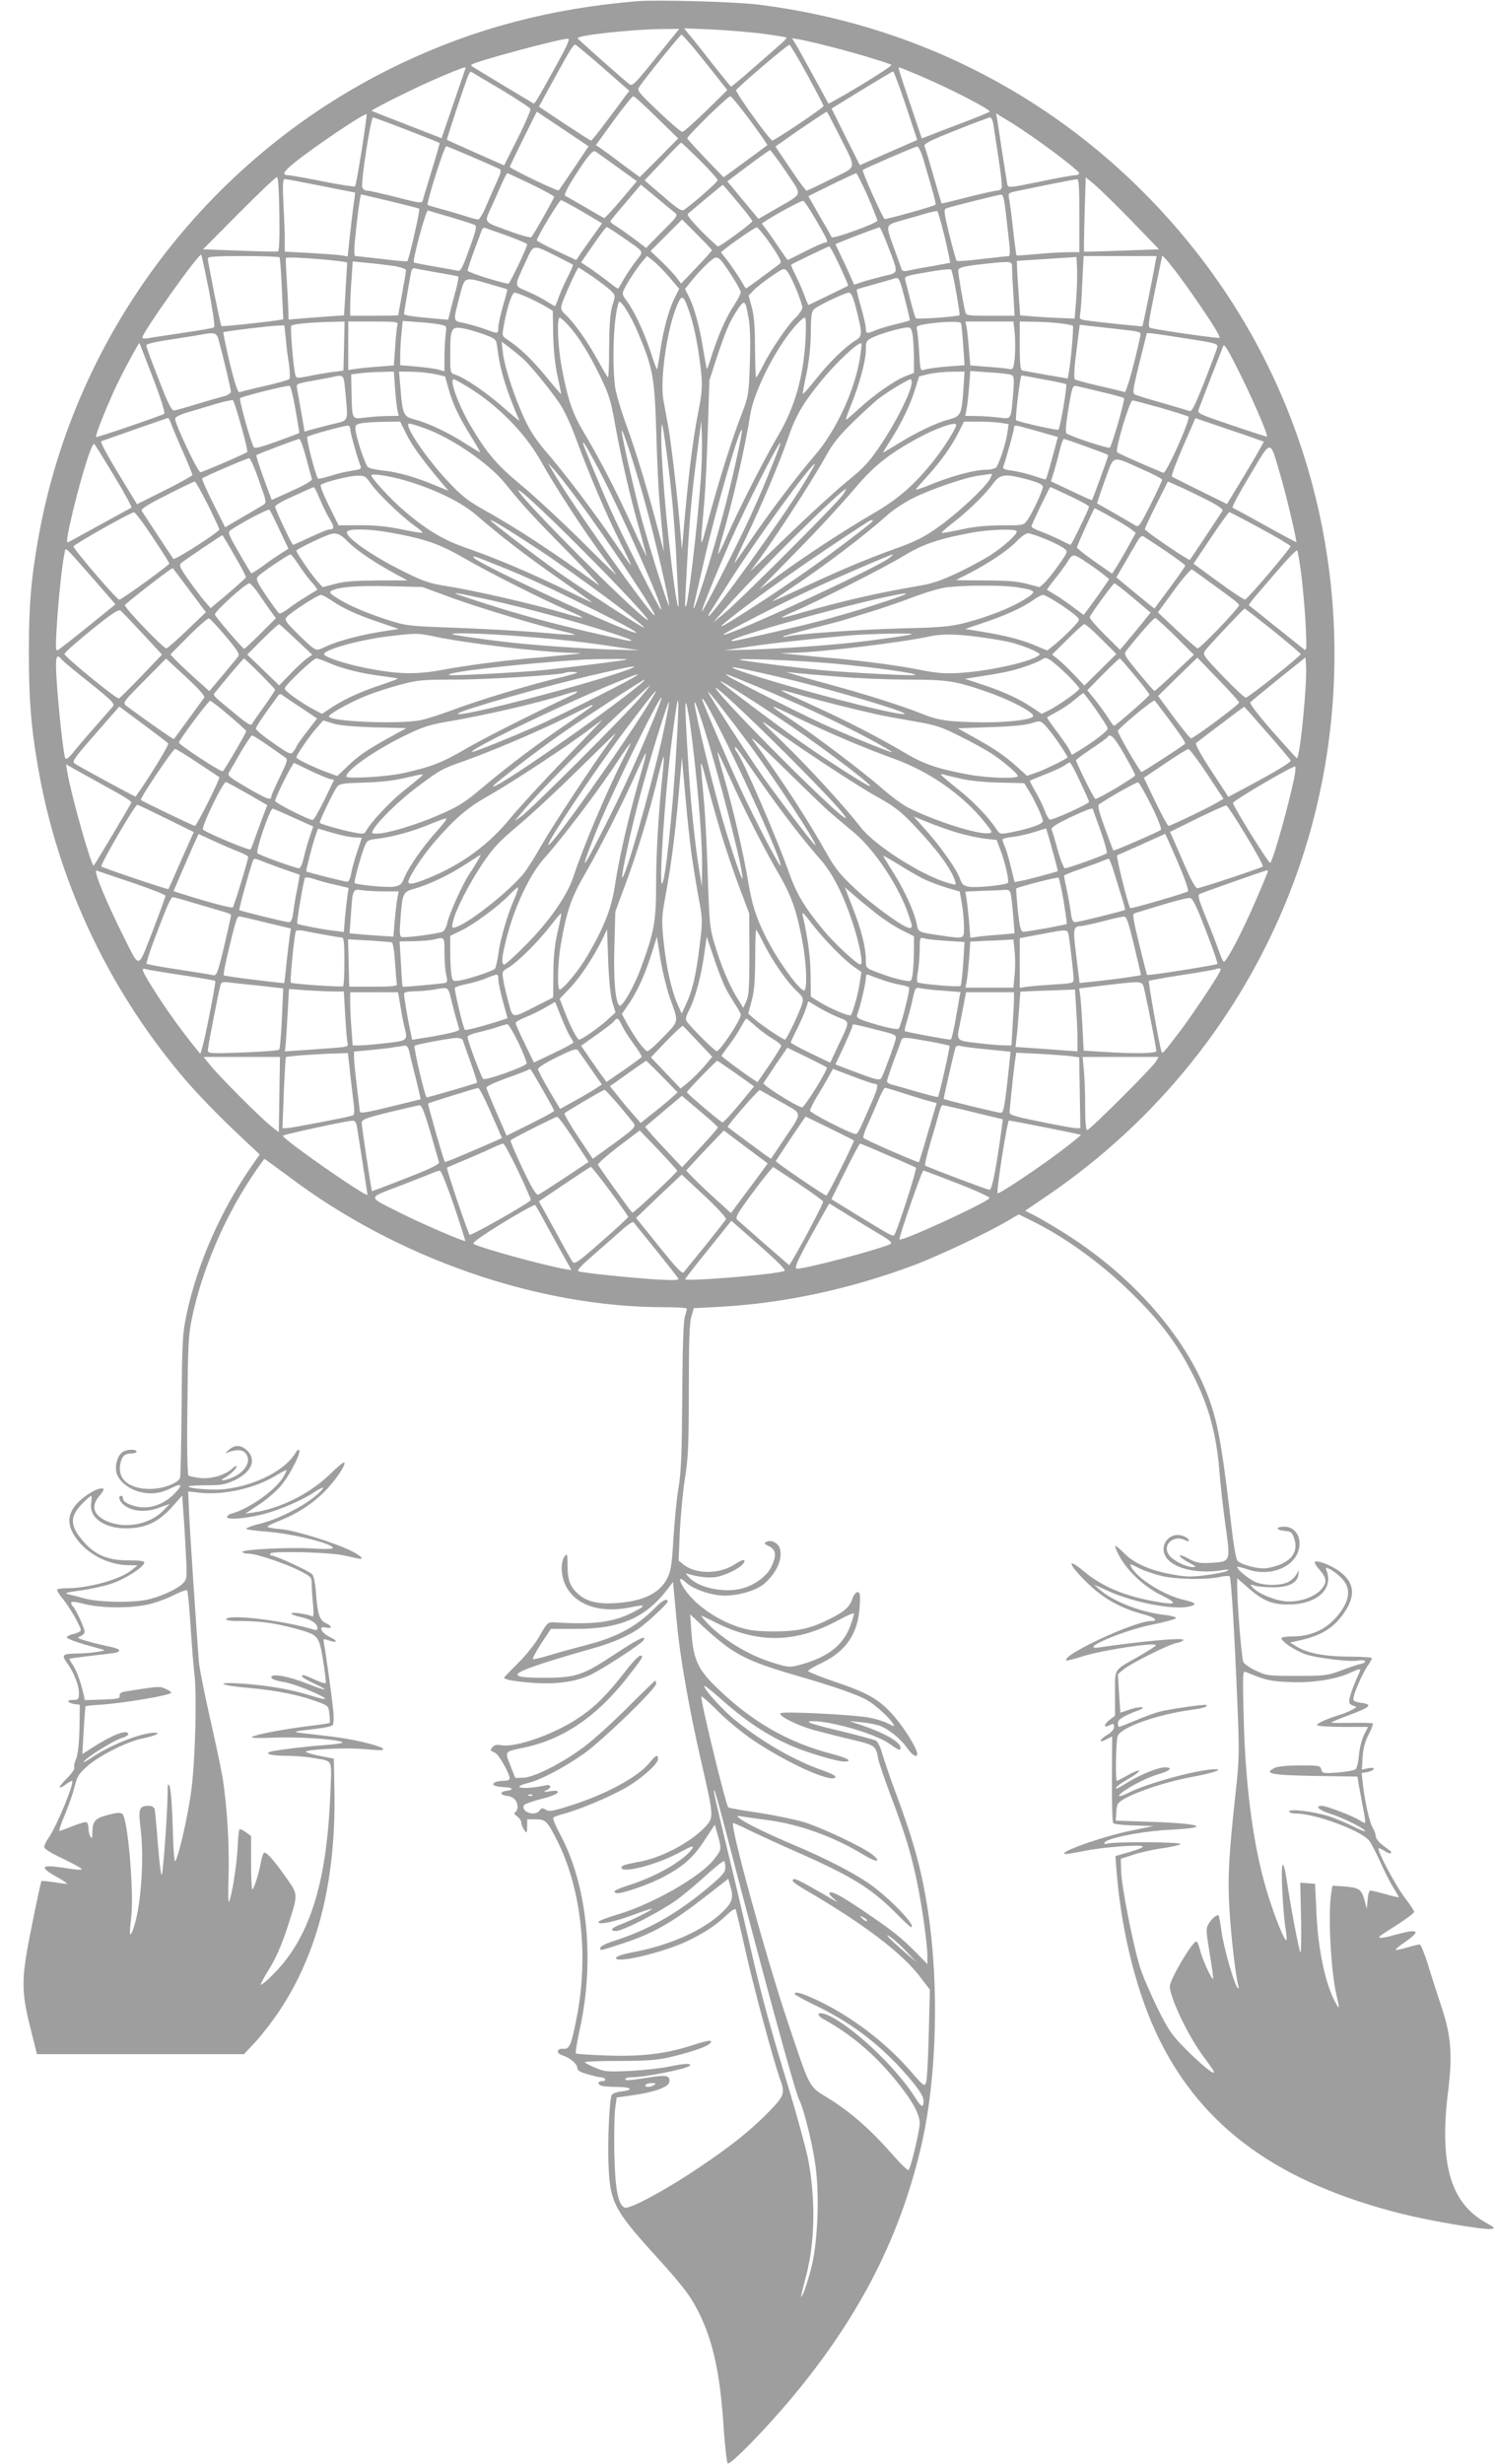 <?xml version="1.0" standalone="no"?>
<!DOCTYPE svg PUBLIC "-//W3C//DTD SVG 20010904//EN"
 "http://www.w3.org/TR/2001/REC-SVG-20010904/DTD/svg10.dtd">
<svg version="1.0" xmlns="http://www.w3.org/2000/svg"
 width="777pt" height="1280pt" viewBox="0 0 777 1280"
 preserveAspectRatio="xMidYMid meet">
<g transform="translate(0,1280) scale(0.1,-0.1)"
fill="#9e9e9e" stroke="none">
<path d="M3315 12794 c-450 -37 -846 -141 -1231 -324 -984 -467 -1690 -1387
-1883 -2455 -40 -222 -51 -360 -51 -606 0 -237 11 -384 46 -585 100 -588 357
-1143 743 -1604 79 -95 190 -209 314 -326 l97 -91 -38 -54 c-164 -234 -287
-514 -343 -779 -20 -96 -23 -138 -25 -469 -2 -201 -5 -370 -8 -377 -11 -29
-90 -58 -157 -58 -104 0 -166 48 -155 122 7 45 22 62 57 62 16 0 29 5 29 10 0
13 -46 13 -69 0 -27 -14 -44 -64 -37 -104 9 -46 61 -90 125 -106 59 -14 107
-7 164 22 52 26 58 16 16 -28 -43 -46 -102 -73 -157 -74 -52 0 -112 24 -112
44 0 9 -4 16 -10 16 -19 0 -10 -29 16 -49 41 -32 109 -38 177 -14 l59 21 -33
-34 c-71 -73 -198 -97 -292 -56 -71 31 -86 78 -42 130 32 38 31 46 -2 38 -40
-11 -109 -62 -132 -100 -31 -49 -27 -95 12 -152 58 -85 170 -144 276 -144 l46
-1 -30 -24 c-57 -48 -222 -94 -336 -95 -25 0 -49 -3 -52 -6 -3 -4 9 -24 27
-46 34 -39 96 -147 96 -166 0 -5 -16 -14 -36 -19 -20 -4 -36 -12 -37 -18 -1
-5 41 -22 93 -37 52 -15 97 -27 100 -28 15 -6 -84 -19 -142 -19 -74 -1 -80 -7
-48 -51 34 -48 60 -113 60 -152 0 -36 -2 -38 -32 -38 -37 0 -27 -16 12 -22
l25 -3 -2 -123 c-2 -80 -8 -134 -17 -157 -9 -20 -13 -41 -10 -48 2 -7 -14 -30
-36 -52 -47 -46 -53 -66 -11 -36 16 12 32 21 35 21 18 0 -79 -237 -123 -299
-12 -16 -21 -36 -21 -45 0 -10 36 -32 100 -62 54 -26 97 -50 95 -54 -2 -4 -41
-1 -87 7 -126 20 -138 7 -42 -47 31 -17 54 -33 53 -35 -2 -1 -32 2 -67 8 -34
5 -64 8 -67 6 -2 -3 -25 -108 -50 -234 -56 -275 -56 -335 -5 -537 l32 -128
538 0 538 0 60 64 c33 36 90 109 126 164 200 301 294 681 284 1152 l-3 155
-72 14 c-40 8 -73 18 -73 22 0 12 203 22 297 14 100 -8 103 -8 104 2 0 4 -39
18 -88 30 -80 20 -151 31 -318 49 -72 8 -67 10 49 23 49 5 92 14 96 21 4 6 5
35 3 63 -4 53 -39 310 -49 359 -5 27 -5 27 26 17 46 -16 48 -3 4 18 -46 22
-62 60 -20 49 33 -8 34 7 1 22 -34 15 -45 49 -52 152 -4 53 -11 91 -20 102
-15 17 -190 98 -212 98 -7 0 -9 5 -5 11 8 14 316 6 384 -11 25 -5 55 -12 68
-15 39 -9 23 11 -30 38 -89 44 -294 108 -368 114 -39 3 -70 9 -70 13 0 4 32
19 70 34 93 37 176 93 242 164 52 57 97 126 87 136 -3 3 -39 -27 -80 -67 -100
-96 -254 -173 -389 -193 l-45 -6 76 50 c44 30 93 73 117 104 45 59 98 165 87
176 -3 4 -11 -1 -17 -11 -51 -92 -210 -174 -371 -192 -60 -7 -187 3 -187 14 0
3 42 6 93 6 80 0 99 4 150 28 85 42 111 104 62 152 -30 30 -65 32 -96 4 -21
-18 -21 -20 -4 -13 44 16 72 15 88 -1 38 -38 6 -100 -68 -131 -40 -16 -69 -18
-40 -2 29 16 65 50 65 61 0 6 -10 1 -23 -11 -36 -34 -111 -56 -168 -49 -27 3
-54 9 -59 12 -6 4 -9 140 -6 363 3 322 5 367 25 462 50 236 161 501 300 713
39 59 73 107 75 107 3 0 59 -41 125 -90 562 -425 1293 -680 1954 -680 64 0
117 -3 117 -8 0 -4 -5 -23 -11 -42 -7 -22 -12 -173 -13 -410 -2 -299 -6 -395
-19 -475 -10 -55 -21 -174 -27 -265 -8 -141 -13 -170 -33 -210 -39 -76 -125
-118 -267 -127 -88 -6 -147 7 -190 43 -46 39 -60 74 -60 151 -1 62 -2 66 -15
49 -26 -35 -19 -116 14 -168 59 -93 181 -128 333 -96 76 16 78 9 7 -27 -102
-52 -205 -65 -408 -52 -33 2 -37 -1 -75 -68 -22 -40 -71 -102 -113 -143 -40
-40 -73 -74 -73 -76 0 -10 43 -18 135 -26 126 -11 230 2 311 39 61 28 267 162
278 180 20 31 -25 10 -137 -64 -179 -118 -211 -129 -374 -130 -195 0 -192 18
16 84 69 22 171 52 226 67 106 29 198 69 255 112 50 38 140 123 140 133 0 20
-29 6 -65 -32 -94 -96 -198 -153 -355 -193 -58 -15 -142 -38 -188 -52 -46 -14
-87 -24 -92 -22 -4 2 15 38 42 80 l51 77 131 0 c231 0 363 58 478 210 l26 34
5 -54 c3 -30 10 -106 16 -169 15 -165 63 -438 123 -699 68 -297 68 -299 28
-345 -72 -81 -229 -166 -350 -187 -74 -14 -90 -19 -90 -30 0 -32 182 14 298
77 66 35 80 40 70 23 -36 -58 -180 -143 -323 -189 -77 -25 -94 -35 -73 -43 22
-8 179 46 254 88 100 54 150 100 207 188 l52 79 11 -38 c26 -92 26 -89 -15
-142 -73 -92 -318 -232 -503 -287 -54 -16 -98 -33 -98 -39 0 -16 87 2 182 38
51 19 94 33 96 31 5 -5 -100 -57 -160 -80 -51 -19 -63 -35 -25 -35 34 0 232
102 312 160 39 28 109 87 156 130 48 44 89 76 93 73 3 -4 6 -19 6 -35 0 -23
-16 -41 -97 -109 -161 -133 -306 -214 -480 -270 -42 -13 -73 -29 -73 -36 0
-17 -7 -18 113 21 164 54 259 108 447 255 l105 82 12 -42 c16 -55 9 -79 -35
-124 -100 -100 -280 -181 -486 -218 -40 -8 -72 -19 -74 -26 -11 -33 233 23
365 84 86 40 154 84 209 137 23 22 44 36 47 31 3 -4 26 -102 52 -218 44 -195
143 -562 179 -664 27 -73 22 -87 -51 -163 -99 -102 -197 -181 -376 -301 -166
-112 -355 -214 -380 -204 -34 13 -50 95 -54 277 -2 96 0 202 4 235 l8 60 86
12 c107 15 183 42 187 67 7 33 -12 39 -85 28 -125 -19 -143 -21 -143 -11 0 5
15 9 33 9 74 1 293 45 303 61 8 13 -32 11 -111 -6 -39 -8 -128 -18 -200 -22
-121 -5 -134 -4 -182 17 -29 12 -53 25 -53 29 0 3 80 6 177 6 136 0 197 4 258
18 112 26 201 56 215 73 18 21 -6 18 -93 -10 -135 -44 -263 -59 -440 -53 -87
3 -161 8 -164 11 -3 3 6 61 21 128 79 361 38 752 -106 1016 -22 41 -36 77 -32
81 5 5 32 14 59 21 80 22 228 84 312 131 85 48 173 126 173 152 0 26 -12 21
-43 -18 -60 -75 -232 -168 -420 -226 -84 -27 -104 -30 -121 -19 -16 10 -22 10
-31 -4 -24 -32 -95 -10 -83 26 2 6 42 21 88 33 47 11 86 26 88 34 3 10 -5 12
-39 7 -33 -5 -39 -4 -21 4 32 14 28 34 -5 26 -109 -24 -188 -12 -87 13 67 17
186 80 289 152 98 70 375 338 375 363 0 9 -2 16 -5 16 -2 0 -66 -62 -142 -138
-76 -76 -178 -169 -228 -206 -114 -85 -260 -159 -316 -160 l-41 -1 -25 64
c-30 73 -30 73 59 91 205 40 382 157 540 356 91 116 96 124 75 124 -7 0 -41
-35 -74 -78 -99 -127 -161 -189 -247 -246 -127 -85 -327 -155 -402 -141 -22 4
-35 1 -44 -10 -7 -9 -11 -16 -9 -18 2 -1 13 -7 24 -13 19 -10 73 -106 74 -131
1 -8 -12 -13 -31 -13 -39 0 -66 -14 -49 -24 6 -4 29 -8 51 -9 46 -1 54 -14 13
-19 -37 -4 -36 -22 2 -26 34 -4 55 -26 55 -58 0 -12 -6 -24 -12 -27 -9 -3 -6
-10 10 -22 12 -9 22 -24 22 -34 0 -9 7 -26 15 -37 13 -18 14 -17 15 19 l0 37
43 0 c53 0 62 -9 115 -115 126 -253 163 -609 96 -931 -26 -130 -35 -149 -67
-146 -34 3 -38 -23 -4 -34 37 -11 77 -44 77 -64 0 -14 14 -23 54 -34 30 -9 61
-16 69 -16 9 0 19 -4 22 -10 3 -5 -3 -10 -14 -10 -25 0 -28 -15 -5 -24 9 -3
44 -6 79 -6 75 0 94 -15 29 -23 -26 -2 -50 -11 -54 -18 -13 -19 -23 -251 -17
-373 8 -184 31 -228 237 -455 154 -170 188 -215 234 -307 73 -148 110 -320
127 -594 7 -96 16 -179 21 -185 12 -13 204 184 344 353 349 421 560 838 668
1322 74 335 87 802 31 1180 -32 215 -72 365 -165 615 -33 88 -66 186 -75 217
-9 33 -23 62 -33 67 -10 5 -88 26 -173 47 -161 38 -205 53 -158 54 97 1 325
-65 398 -115 56 -39 61 -41 61 -22 0 27 -78 73 -191 112 l-74 25 65 -6 c36 -4
80 -12 97 -20 46 -18 107 -69 139 -115 29 -43 60 -54 49 -18 -15 45 -78 141
-131 199 -71 76 -127 108 -296 165 -76 26 -138 51 -138 55 0 5 33 25 74 44
124 60 185 152 194 288 4 66 2 78 -11 78 -9 0 -20 -15 -27 -34 -14 -43 -41
-67 -115 -104 -101 -51 -168 -66 -290 -66 -85 0 -126 4 -180 21 -121 38 -236
119 -292 206 -28 45 -23 60 10 29 35 -33 111 -62 181 -69 74 -7 183 22 227 60
64 55 97 127 83 181 -7 31 -47 51 -71 37 -13 -7 -11 -11 13 -22 37 -18 41 -46
15 -103 -21 -49 -85 -98 -151 -116 -89 -25 -218 -1 -273 51 -23 23 -27 29 -12
24 49 -16 113 -23 150 -16 46 9 115 42 135 66 23 27 2 29 -37 2 -80 -54 -203
-56 -269 -5 l-27 22 6 145 c4 80 15 205 26 276 18 111 21 178 21 465 0 248 3
347 13 380 l13 45 134 7 c334 18 684 93 1020 220 116 44 371 164 471 223 l64
37 75 -37 c164 -81 346 -212 499 -360 157 -151 251 -276 333 -440 83 -164 121
-308 137 -511 5 -66 19 -188 31 -273 26 -185 26 -183 -78 -189 -57 -3 -74 0
-115 22 -29 16 -47 21 -45 14 2 -7 24 -23 48 -35 36 -19 40 -23 20 -23 -39 1
-107 36 -126 65 -33 51 23 103 83 76 19 -9 24 -9 21 1 -3 7 -19 17 -36 22 -63
18 -116 -47 -86 -105 32 -63 160 -96 289 -76 36 6 45 5 34 -2 -9 -6 -59 -16
-111 -23 -79 -10 -107 -9 -180 5 -110 20 -195 57 -244 108 -21 21 -42 39 -47
39 -4 0 4 -23 20 -52 44 -80 129 -160 219 -204 87 -43 80 -52 -24 -34 -163 28
-282 77 -381 160 -90 75 -79 34 17 -59 85 -84 175 -134 294 -166 61 -16 82
-35 40 -35 -85 0 -467 -178 -440 -205 2 -2 40 7 83 21 107 34 394 77 382 57
-4 -6 -44 -31 -89 -57 -133 -75 -123 -60 -123 -192 l0 -116 -30 -23 c-32 -26
-29 -43 4 -25 18 9 21 8 21 -10 0 -13 -13 -28 -35 -41 -43 -26 -47 -46 -5 -24
l30 16 -1 -221 c-1 -122 2 -225 7 -230 5 -5 54 -11 109 -12 l100 -3 -112 -23
c-153 -30 -408 -122 -341 -122 9 0 49 7 90 15 88 19 287 35 306 25 8 -4 -20
-16 -64 -29 l-77 -22 6 -78 c25 -317 107 -643 223 -876 228 -460 623 -744
1259 -904 138 -35 424 -84 463 -79 25 3 22 6 -29 35 -181 103 -239 305 -193
678 24 192 16 291 -34 440 -22 66 -54 166 -71 223 -18 56 -37 102 -42 102 -6
0 -36 -7 -66 -16 -30 -9 -56 -14 -59 -12 -2 3 18 20 46 39 89 61 74 73 -49 39
-40 -12 -76 -18 -79 -15 -7 6 -14 1 91 68 48 31 87 61 87 66 0 6 -23 41 -52
78 -47 63 -142 242 -133 252 3 2 16 -4 31 -13 14 -10 28 -15 32 -12 3 3 3 7 1
9 -2 2 -21 16 -41 31 -21 16 -38 37 -38 48 0 10 -6 29 -14 41 -17 26 -42 136
-52 224 l-7 63 32 6 c17 4 31 11 31 16 0 6 -13 7 -31 3 l-31 -7 4 65 c3 45 12
80 31 117 15 29 25 55 22 58 -3 3 -52 4 -110 3 -58 -1 -105 -1 -105 2 0 2 39
19 88 37 116 43 129 56 68 65 -43 7 -45 9 -40 34 9 37 50 127 74 161 11 15 20
32 20 37 0 4 -51 8 -112 8 -128 0 -219 17 -275 50 l-38 23 30 7 c128 26 194
65 251 148 62 91 54 158 -27 217 -44 31 -114 58 -125 47 -4 -4 7 -22 25 -42
36 -41 39 -63 11 -97 -33 -42 -114 -71 -185 -66 -62 5 -149 42 -176 74 -13 15
-12 16 11 8 14 -5 57 -9 97 -9 81 0 126 23 131 66 l2 24 -14 -26 c-9 -14 -29
-32 -46 -39 -44 -18 -129 -16 -170 5 -36 18 -90 63 -90 75 0 4 26 -2 58 -13
111 -37 235 10 261 100 19 66 -16 123 -74 123 -47 0 -45 -18 3 -22 33 -3 38
-7 49 -41 25 -76 -25 -131 -139 -152 -41 -8 -138 16 -157 39 -6 8 -18 70 -26
137 -49 423 -70 551 -111 674 -112 336 -408 675 -789 907 -50 31 -109 65 -133
77 l-44 22 119 81 c566 386 1001 928 1252 1561 307 773 316 1653 24 2437 -163
439 -416 837 -748 1179 -541 557 -1245 907 -2025 1006 -120 16 -528 27 -635
19z m94 -294 c-106 -133 -123 -149 -137 -138 -41 32 -267 233 -270 239 -6 15
268 45 425 48 l103 1 -121 -150z m556 125 c66 -9 121 -18 123 -20 2 -2 -13
-19 -34 -37 -21 -18 -85 -75 -143 -125 -58 -51 -108 -93 -111 -93 -3 1 -44 51
-93 113 -48 62 -102 130 -120 151 l-32 39 145 -6 c80 -4 199 -14 265 -22z
m-353 -82 c35 -43 87 -108 116 -145 l52 -66 -111 -109 c-61 -59 -116 -108
-123 -108 -7 0 -63 48 -125 107 -103 98 -112 109 -99 126 36 53 214 272 220
272 3 0 35 -35 70 -77z m-714 -70 c-108 -196 -119 -214 -126 -210 -11 6 -317
190 -321 194 -2 2 -2 5 0 7 15 16 451 133 500 135 13 1 -1 -31 -53 -126z
m1416 85 c110 -27 300 -84 319 -95 4 -3 -67 -50 -158 -105 -92 -55 -168 -98
-169 -96 -1 1 -34 62 -73 133 -39 72 -81 147 -93 168 l-23 38 39 -6 c21 -4 93
-20 158 -37z m-1179 -111 l136 -119 -24 -31 c-13 -18 -56 -76 -96 -129 -40
-54 -75 -98 -79 -98 -4 0 -66 40 -139 88 l-132 88 65 119 c98 179 115 206 125
203 4 -2 70 -56 144 -121z m1061 -36 c46 -85 84 -157 84 -162 0 -9 -254 -179
-266 -179 -13 1 -194 252 -188 262 12 19 269 238 277 235 5 -1 47 -72 93 -156z
m-1776 37 c0 -2 -28 -85 -63 -185 l-62 -181 -180 70 c-99 38 -181 71 -183 72
-5 6 249 132 358 177 106 45 130 53 130 47z m2367 -44 c155 -66 366 -175 356
-184 -4 -4 -62 -28 -128 -53 -66 -25 -143 -54 -172 -66 l-52 -20 -58 172 c-66
195 -66 197 -59 197 3 0 54 -21 113 -46z m-2183 -69 c81 -49 150 -94 153 -101
2 -6 -27 -75 -66 -152 l-71 -141 -147 65 c-81 36 -148 66 -150 68 -3 2 91 285
112 338 4 10 10 16 14 15 3 -2 73 -44 155 -92z m2104 -83 l59 -179 -149 -65
-149 -66 -74 147 -73 147 156 96 c87 53 160 97 164 97 3 1 33 -79 66 -177z
m-1295 -62 l112 -109 -100 -101 -100 -100 -91 67 c-49 38 -101 75 -114 84
l-23 15 92 127 c51 70 97 127 102 127 6 0 61 -49 122 -110z m486 -16 c51 -69
91 -127 89 -128 -2 -2 -54 -40 -115 -85 l-112 -82 -93 96 c-51 54 -94 101 -96
106 -4 10 209 218 224 219 5 0 52 -57 103 -126z m-915 -246 c-42 -62 -78 -115
-80 -117 -6 -6 -253 113 -254 122 0 4 32 70 70 147 l70 140 135 -90 134 -90
-75 -112z m1377 171 c93 -187 98 -159 -41 -229 -66 -33 -124 -60 -128 -60 -5
0 -43 52 -85 115 l-77 114 63 44 c58 42 199 136 204 137 2 0 30 -55 64 -121z
m-2481 -78 c-16 -100 -31 -186 -35 -189 -3 -3 -79 8 -168 26 -89 18 -170 32
-179 32 -35 0 -25 19 35 67 106 85 365 259 373 250 1 -1 -10 -85 -26 -186z
m3597 -11 c70 -52 128 -101 131 -107 2 -8 -6 -13 -20 -13 -12 0 -96 -15 -186
-34 -162 -33 -162 -33 -167 -12 -2 12 -13 82 -25 156 -11 74 -23 152 -26 173
l-7 38 87 -53 c47 -29 143 -96 213 -148z m-3362 115 c93 -36 169 -66 170 -68
1 -1 -17 -65 -41 -142 -23 -77 -45 -147 -47 -157 -4 -15 -18 -13 -138 18 -74
19 -142 34 -152 34 -10 0 -20 7 -24 16 -9 23 44 364 56 364 4 0 83 -29 176
-65z m3048 28 c3 -21 15 -100 27 -177 12 -76 19 -144 16 -152 -3 -8 -13 -14
-23 -14 -10 0 -79 -15 -153 -34 -74 -19 -136 -34 -136 -33 -1 1 -20 65 -42
142 -22 77 -43 147 -47 156 -5 12 28 29 162 82 92 37 173 67 179 67 6 0 14
-17 17 -37z m-1526 -185 c51 -51 93 -98 93 -104 0 -9 -109 -106 -172 -152 -15
-11 -29 -3 -112 69 l-96 82 93 98 c50 53 94 98 97 98 2 1 46 -41 97 -91z
m-1183 17 c70 -30 133 -58 141 -62 12 -7 10 -17 -11 -63 -14 -30 -39 -88 -56
-127 -16 -40 -36 -73 -43 -73 -7 0 -39 8 -71 19 -33 10 -88 27 -124 36 -36 10
-66 19 -67 20 -9 6 86 305 96 305 5 0 65 -25 135 -55z m2342 -2 c59 -200 71
-244 65 -247 -16 -10 -255 -76 -263 -74 -9 3 -120 249 -114 255 7 7 272 122
283 122 6 1 19 -25 29 -56z m-1589 -50 l103 -74 -82 -97 c-45 -53 -85 -96 -88
-95 -3 1 -47 26 -99 57 -51 30 -99 57 -104 59 -6 2 9 36 35 78 74 118 107 160
121 153 7 -4 58 -40 114 -81z m878 -25 c87 -130 93 -108 -51 -192 l-92 -53
-58 70 c-33 39 -69 83 -81 98 l-23 27 108 81 c59 44 110 81 114 81 4 0 42 -51
83 -112z m-1324 -65 c66 -32 119 -61 119 -65 0 -9 -107 -198 -119 -210 -3 -4
-49 8 -101 27 -159 59 -146 39 -96 152 58 132 68 153 74 153 2 0 58 -26 123
-57z m1748 -60 c28 -65 51 -123 51 -129 0 -13 -234 -98 -238 -86 -1 4 -29 54
-62 110 l-59 103 121 60 c66 32 124 59 128 59 4 0 30 -53 59 -117z m-3057 -94
c2 -122 -1 -193 -7 -195 -5 -2 -95 0 -200 4 l-190 7 187 188 c102 103 191 187
197 187 7 0 11 -67 13 -191z m4429 -36 l143 -148 -194 -7 c-107 -4 -195 -6
-196 -5 -1 1 0 88 3 194 l6 192 47 -39 c26 -22 112 -106 191 -187z m-4214 182
c96 -19 176 -35 178 -35 1 0 -1 -24 -6 -52 -4 -29 -13 -104 -20 -167 l-12
-113 -36 6 c-20 3 -93 8 -163 12 l-128 7 0 61 c0 34 -3 118 -7 189 -5 99 -3
127 7 127 6 0 91 -16 187 -35z m3943 -155 l0 -190 -62 0 c-35 0 -108 -5 -162
-10 -55 -5 -101 -8 -103 -7 -1 2 -10 64 -18 138 -8 74 -18 146 -21 161 -5 25
-2 27 48 37 135 28 294 60 306 60 9 1 12 -43 12 -189z m-2106 18 c21 -17 21
-18 -63 -101 l-83 -85 -63 48 c-35 26 -77 56 -94 66 -17 10 -30 21 -29 25 2 4
38 48 81 98 l78 92 76 -63 c41 -35 85 -71 97 -80z m330 52 c42 -50 76 -94 76
-99 0 -9 -166 -131 -178 -131 -4 0 -43 36 -87 80 -50 51 -76 83 -70 89 13 12
179 151 182 151 1 0 36 -41 77 -90z m-1807 5 c79 -19 148 -37 152 -39 6 -4
-53 -263 -62 -273 -2 -2 -62 3 -133 12 -71 8 -133 15 -138 15 -5 0 -6 33 -2
73 10 109 28 247 33 247 3 0 70 -16 150 -35z m3202 -72 c7 -60 14 -132 18
-160 3 -29 1 -53 -3 -53 -5 0 -67 -7 -138 -15 -71 -9 -131 -13 -134 -10 -3 3
-20 64 -38 136 -28 115 -30 131 -16 137 25 9 265 69 283 71 13 1 18 -18 28
-106z m-2201 17 l101 -60 -52 -73 c-29 -40 -59 -83 -67 -95 l-15 -23 -102 48
c-56 26 -103 51 -103 55 0 15 116 208 126 208 5 0 56 -27 112 -60z m1215 -46
c61 -105 64 -114 45 -114 -7 0 -53 -20 -102 -45 -49 -25 -90 -45 -92 -45 -2 0
-21 27 -43 60 -23 34 -52 76 -66 95 l-26 34 23 15 c64 41 184 105 193 103 6
-2 36 -48 68 -103z m-1897 17 c60 -18 116 -36 123 -40 10 -6 3 -35 -30 -125
-38 -104 -45 -117 -63 -112 -12 3 -66 13 -121 22 -55 10 -102 19 -104 20 -9 8
63 275 73 271 6 -2 61 -19 122 -36z m2564 -102 c17 -73 29 -132 28 -134 -2 -1
-48 -9 -103 -19 -55 -9 -110 -20 -122 -23 -14 -3 -24 0 -27 8 -3 8 -21 61 -42
117 -42 118 -44 112 46 138 30 8 82 23 115 33 33 10 63 16 67 14 3 -2 20 -62
38 -134z m-1210 -69 c0 -3 -36 -43 -80 -89 l-80 -84 -22 29 c-11 16 -47 54
-79 85 l-58 55 82 82 82 82 77 -77 c43 -43 78 -80 78 -83z m-1062 75 c56 -21
102 -40 102 -44 0 -15 -91 -206 -98 -205 -53 9 -212 60 -212 68 0 6 16 54 35
106 20 52 37 101 40 107 2 7 10 11 17 9 7 -3 59 -21 116 -41z m595 -5 c121
-85 114 -71 73 -125 -20 -26 -48 -68 -63 -93 -15 -26 -28 -49 -30 -51 -1 -2
-22 12 -45 31 -24 19 -67 50 -95 70 l-53 35 63 91 c34 50 66 92 70 92 5 0 41
-23 80 -50z m753 -12 c25 -35 53 -76 61 -93 15 -27 14 -30 -3 -42 -11 -8 -52
-38 -93 -69 -40 -30 -74 -54 -75 -52 -2 2 -13 21 -26 43 -13 22 -42 64 -63 93
l-40 52 29 23 c43 34 148 106 157 106 4 1 28 -27 53 -61z m627 -31 c59 -154
61 -142 -25 -162 -40 -10 -90 -24 -111 -31 l-38 -13 -18 42 c-10 23 -32 71
-49 105 l-30 64 37 15 c44 19 184 71 192 72 4 1 22 -41 42 -92z m-1718 -59
c44 -22 81 -42 83 -43 2 -2 -12 -34 -31 -71 -19 -38 -40 -86 -46 -106 -7 -21
-15 -38 -17 -38 -2 0 -21 11 -42 24 -20 14 -65 37 -100 52 -72 31 -71 22 -11
152 44 96 34 94 164 30z m1469 -49 c26 -55 46 -102 44 -103 -3 -3 -200 -98
-206 -100 -2 -1 -11 22 -21 49 -10 28 -30 74 -45 103 -15 30 -26 55 -24 57 6
6 192 95 198 95 4 0 28 -45 54 -101z m-3278 -128 c19 -101 32 -187 27 -191 -4
-4 -78 -17 -163 -29 -85 -13 -167 -25 -182 -28 -16 -3 -28 -1 -28 4 0 26 295
441 306 430 2 -2 20 -86 40 -186z m367 172 c3 -5 8 -79 12 -165 l7 -157 -33
-5 c-81 -12 -284 -33 -288 -30 -5 4 -71 332 -71 352 0 9 43 12 184 12 102 0
187 -3 189 -7z m352 -28 c-1 -5 -5 -69 -9 -142 l-8 -131 -87 -6 c-47 -4 -112
-8 -143 -11 l-58 -5 -1 38 c0 20 -4 91 -8 157 -4 66 -7 122 -5 125 4 10 319
-15 319 -25z m1673 -74 l52 -61 -24 -49 c-31 -60 -61 -174 -76 -284 -7 -45
-13 -83 -15 -85 -2 -2 -18 41 -35 95 -36 106 -84 208 -124 262 -24 32 -24 35
-9 65 21 41 71 115 96 143 l20 23 31 -24 c17 -13 55 -51 84 -85z m323 10 c27
-41 49 -82 49 -90 0 -7 -16 -38 -35 -67 -40 -60 -82 -154 -116 -261 -12 -40
-24 -71 -25 -70 -2 1 -10 50 -20 107 -18 113 -45 213 -75 272 l-19 37 39 48
c21 26 57 65 80 86 51 46 51 46 122 -62z m1792 -131 l-8 -95 -70 3 c-38 1
-102 5 -142 8 l-71 6 -7 101 c-4 56 -8 120 -9 142 l-1 40 155 10 155 10 3 -65
c1 -36 -1 -108 -5 -160z m411 193 c-13 -77 -64 -326 -67 -328 -2 -2 -242 23
-295 31 -30 5 -33 8 -28 32 3 15 8 89 11 165 l7 137 189 0 190 0 -7 -37z m189
-156 c101 -145 152 -226 145 -232 -4 -4 -283 35 -353 50 -21 4 -20 7 16 187
21 101 38 185 39 188 2 10 74 -80 153 -193z m-4150 142 c38 -6 67 -16 67 -22
0 -7 -9 -61 -20 -121 -11 -60 -20 -111 -20 -113 0 -2 -56 -3 -125 -3 l-125 0
0 48 c0 27 3 91 7 141 l6 93 71 -7 c39 -3 101 -11 139 -16z m3217 -12 c0 -19
3 -82 7 -140 l6 -107 -126 0 c-123 0 -127 1 -131 23 -12 52 -36 195 -36 210 0
18 25 24 142 37 140 14 138 15 138 -23z m-2985 -23 c55 -9 103 -18 106 -20 4
-2 -2 -34 -12 -71 -10 -38 -24 -87 -29 -111 l-11 -43 -67 6 c-125 11 -162 17
-162 25 0 9 28 172 36 213 4 20 10 26 22 23 10 -3 62 -12 117 -22z m809 -24
c40 -28 82 -60 94 -73 21 -22 21 -24 5 -72 -11 -37 -16 -93 -17 -212 0 -90 -3
-163 -6 -163 -3 0 -27 42 -55 92 -51 94 -123 195 -168 236 -21 20 -24 28 -16
54 10 36 80 188 86 188 3 0 37 -23 77 -50z m1055 -64 c17 -41 31 -83 31 -93 0
-11 -16 -35 -36 -54 -43 -41 -131 -172 -170 -251 -16 -32 -31 -58 -34 -58 -3
0 -5 69 -6 153 0 107 -5 169 -17 212 l-16 60 27 28 c15 16 56 48 92 72 64 44
65 44 82 25 9 -11 30 -53 47 -94z m831 -16 c11 -62 19 -115 17 -117 -9 -8
-221 -23 -227 -16 -4 4 -16 46 -28 93 -12 47 -24 94 -27 105 -6 20 2 22 112
41 65 12 122 18 126 14 4 -4 17 -58 27 -120z m-266 -38 c15 -57 26 -105 24
-106 -2 -2 -34 -11 -72 -20 -38 -9 -85 -23 -104 -31 -46 -20 -52 -19 -52 9 0
13 -11 63 -25 111 -14 48 -24 89 -22 91 1 2 45 15 97 29 52 15 100 28 105 30
17 4 22 -6 49 -113z m-2158 82 c49 -14 89 -26 90 -27 2 -1 -8 -40 -22 -86 -13
-46 -24 -96 -24 -112 0 -34 -1 -34 -65 -10 -27 10 -76 24 -108 32 -66 14 -64
2 -25 152 24 91 21 90 154 51z m206 -73 c34 -16 76 -38 92 -48 l29 -18 2 -125
c2 -79 10 -158 23 -215 11 -49 19 -91 18 -92 -1 -1 -38 42 -83 97 -73 88 -133
145 -202 190 -22 15 -22 18 -12 72 17 95 42 168 56 168 7 0 42 -13 77 -29z
m1696 -48 c35 -137 35 -149 -1 -171 -52 -31 -140 -116 -207 -202 -35 -44 -65
-78 -67 -76 -2 1 6 47 18 102 13 62 22 141 23 212 1 101 4 116 21 129 29 22
157 82 176 83 13 0 22 -20 37 -77z m-862 -33 c25 -75 48 -198 60 -325 4 -53 1
-97 -15 -175 -28 -141 -49 -307 -70 -535 l-17 -190 -8 95 c-12 156 -46 445
-61 533 -8 45 -20 112 -27 149 -19 109 20 377 73 497 24 55 32 49 65 -49z
m-267 -105 c75 -180 83 -226 92 -515 4 -146 12 -312 18 -370 5 -58 12 -136 16
-175 l5 -70 -30 115 c-60 225 -112 397 -164 540 -29 80 -56 172 -60 205 -16
145 -6 363 20 435 7 20 64 -71 103 -165z m572 80 c8 -45 10 -128 6 -235 -5
-159 -7 -168 -42 -260 -52 -134 -117 -342 -170 -537 -50 -184 -48 -188 -24 87
6 69 14 238 18 375 l8 250 37 114 c48 143 67 189 108 251 38 57 42 54 59 -45z
m-936 -36 c53 -59 107 -146 166 -267 43 -89 54 -124 74 -236 28 -161 84 -405
131 -566 18 -67 34 -124 34 -128 0 -4 -36 71 -79 166 -86 187 -163 335 -248
478 -58 98 -83 172 -113 333 -21 108 -27 261 -11 261 5 0 25 -18 46 -41z
m1232 -66 c-11 -202 -56 -358 -143 -506 -67 -112 -203 -379 -269 -529 -21 -48
-40 -86 -42 -85 -1 2 6 35 17 73 59 203 122 477 150 654 14 85 79 233 155 351
48 76 112 149 128 149 6 0 7 -43 4 -107z m-2399 -40 l-3 -128 -55 -7 c-30 -4
-85 -13 -122 -21 -61 -12 -68 -12 -72 2 -11 36 -29 252 -22 259 9 9 105 18
204 20 l73 2 -3 -127z m278 111 c-3 -9 -9 -60 -12 -114 l-7 -98 -86 -7 c-47
-3 -101 -9 -118 -12 l-33 -5 0 126 0 126 131 0 c116 0 130 -2 125 -16z m223 0
c33 -7 33 -7 27 -52 -3 -25 -6 -78 -6 -118 l0 -73 -31 9 c-17 5 -69 12 -115
16 l-84 7 0 52 c0 29 3 80 7 115 l6 63 81 -6 c45 -3 96 -9 115 -13z m2705 8
c3 -5 8 -56 12 -114 l7 -105 -93 -7 c-51 -4 -103 -12 -115 -16 -22 -8 -22 -6
-28 93 -3 56 -9 109 -12 119 -5 13 4 18 57 26 82 12 165 14 172 4z m280 -54
c3 -34 3 -91 0 -126 -7 -61 -8 -63 -33 -58 -14 3 -65 8 -112 11 l-86 7 -7 82
c-3 46 -9 97 -12 114 l-6 32 124 0 125 0 7 -62z m223 54 c40 -4 75 -11 79 -14
5 -6 -10 -186 -22 -249 l-5 -25 -112 19 c-62 11 -118 21 -124 23 -10 2 -13 37
-13 129 l0 125 63 -1 c34 0 94 -3 134 -7z m-4012 -79 c3 -38 11 -99 17 -136 5
-38 6 -72 2 -76 -5 -5 -63 -21 -129 -36 -66 -15 -125 -30 -131 -32 -8 -3 -25
50 -50 151 -20 86 -35 158 -33 160 5 5 237 33 286 35 l31 1 7 -67z m4338 46
c102 -11 108 -13 104 -33 -32 -149 -73 -296 -82 -293 -5 3 -64 17 -130 32 -66
15 -124 31 -129 35 -4 5 -3 50 3 102 7 51 14 113 17 137 l6 44 51 -6 c29 -3
101 -11 160 -18z m-3396 1 c23 -5 67 -19 97 -30 54 -21 55 -22 61 -68 14 -113
43 -211 114 -376 2 -5 -38 28 -89 73 -88 77 -198 151 -247 166 -22 6 -23 12
-23 94 0 155 3 160 87 141z m2317 -36 c3 -26 6 -79 6 -119 l0 -72 -44 -17
c-55 -21 -161 -95 -243 -170 -33 -31 -63 -56 -66 -56 -3 0 9 33 25 73 44 108
78 233 78 288 0 45 3 50 33 65 36 19 151 52 183 53 18 1 22 -7 28 -45z m-3606
-26 c30 -113 62 -250 62 -263 0 -8 -18 -19 -42 -25 -24 -6 -86 -24 -138 -40
-52 -16 -103 -30 -113 -32 -15 -2 -30 27 -82 161 -36 91 -65 170 -65 177 0 7
43 18 118 29 64 10 135 21 157 25 84 16 91 14 103 -32z m5020 15 c168 -26 173
-28 168 -49 -3 -12 -34 -93 -67 -179 -49 -123 -65 -155 -77 -150 -9 3 -72 22
-141 42 -69 19 -133 39 -142 44 -14 7 -11 25 22 161 21 84 39 154 39 156 0 5
32 1 198 -25z m-5363 -206 c39 -101 64 -182 59 -186 -9 -8 -339 -121 -354
-121 -8 0 37 117 95 245 31 69 126 247 130 243 1 -2 32 -83 70 -181z m1924 99
c41 -38 134 -151 189 -231 25 -37 60 -112 90 -195 61 -166 154 -385 227 -530
30 -60 55 -113 55 -117 0 -3 -41 54 -91 128 -108 158 -255 352 -352 464 -46
53 -83 108 -109 165 -53 113 -105 271 -114 345 l-7 60 39 -29 c21 -16 54 -43
73 -60z m1751 8 c-27 -171 -124 -380 -234 -508 -89 -102 -242 -305 -341 -451
-38 -55 -72 -104 -77 -110 -5 -5 20 51 56 125 88 184 178 398 223 528 38 112
78 180 174 297 77 94 194 203 206 191 2 -2 -1 -34 -7 -72z m1996 -129 c61
-126 125 -277 119 -283 -1 -1 -83 25 -183 59 -171 58 -180 62 -172 82 4 12 32
85 62 162 30 77 58 149 62 159 6 18 9 16 28 -15 12 -19 49 -92 84 -164z
m-4413 -32 c4 -49 9 -100 13 -115 l6 -28 -58 -1 c-33 0 -85 -4 -117 -8 -69 -9
-67 -12 -70 129 l-2 95 45 6 c25 3 75 7 111 7 l66 2 6 -87z m206 74 l54 -12
17 -60 c21 -80 56 -152 118 -252 29 -46 50 -83 47 -83 -2 0 -36 21 -76 46 -84
55 -196 108 -263 125 -58 14 -64 27 -74 155 l-8 94 66 -1 c36 0 89 -6 119 -12z
m2748 -80 c-9 -129 -14 -140 -75 -156 -61 -15 -162 -63 -257 -121 -38 -23 -74
-45 -79 -48 -10 -6 -8 -2 40 73 51 81 96 175 119 250 l22 70 49 12 c27 6 80
12 118 12 l69 1 -6 -93z m248 76 c15 -5 17 -16 11 -92 -12 -145 -8 -138 -74
-130 -32 4 -83 8 -116 8 l-59 1 7 38 c4 20 10 73 13 116 l6 79 98 -7 c53 -3
105 -9 114 -13z m-3460 -90 c14 -161 22 -144 -75 -168 -47 -12 -97 -25 -111
-29 l-26 -8 -17 99 c-10 54 -19 110 -22 124 -5 25 -2 26 68 39 40 7 89 16 108
20 69 15 66 18 75 -77z m3630 66 c60 -11 113 -22 116 -25 7 -4 -30 -225 -40
-236 -5 -5 -202 39 -220 49 -6 4 21 233 28 233 3 0 55 -9 116 -21z m-3000 -35
c158 -95 302 -240 386 -389 73 -131 224 -363 318 -489 37 -50 70 -95 73 -101
3 -5 -78 73 -180 175 -103 102 -243 232 -312 289 -129 107 -180 167 -265 311
-63 107 -111 240 -87 240 4 0 34 -16 67 -36z m2311 4 c-11 -55 -84 -198 -158
-308 -60 -89 -86 -118 -175 -190 -58 -47 -198 -175 -312 -285 -113 -110 -199
-191 -190 -180 83 102 315 456 397 606 31 56 67 100 139 170 54 52 114 107
133 121 46 35 151 98 163 98 5 0 7 -14 3 -32z m-3200 -126 l20 -121 -25 -10
c-151 -57 -203 -73 -211 -65 -13 14 -79 248 -72 256 9 9 243 67 257 64 6 -2
19 -57 31 -124z m4189 92 c61 -14 113 -29 117 -32 6 -7 -62 -245 -74 -257 -6
-7 -198 56 -224 73 -8 5 -5 43 9 129 19 114 22 122 41 118 12 -3 71 -16 131
-31z m-4471 -178 c20 -71 34 -131 31 -134 -8 -8 -228 -103 -243 -105 -13 -2
-132 250 -132 278 0 8 25 21 58 31 31 9 98 29 147 44 50 15 93 24 96 21 4 -3
23 -64 43 -135z m4781 95 c75 -22 139 -42 142 -45 12 -12 -116 -299 -131 -292
-106 44 -233 100 -240 107 -12 11 65 269 80 269 7 0 74 -18 149 -39z m-5149
-73 c4 -13 31 -78 60 -144 30 -67 54 -126 54 -131 0 -4 -65 -41 -144 -80
l-144 -72 -98 161 c-54 89 -94 163 -88 166 16 6 339 119 346 121 4 0 10 -9 14
-21z m5682 -102 c1 -2 -41 -76 -94 -164 l-97 -160 -138 68 c-77 38 -143 71
-148 74 -5 3 21 73 57 155 l65 149 176 -60 c96 -32 177 -61 179 -62z m-4454
35 c31 -61 86 -135 185 -253 l32 -37 -72 29 c-102 43 -196 69 -270 76 -35 4
-70 11 -76 17 -14 10 -59 145 -65 192 -3 26 1 30 27 36 17 4 69 7 117 8 l88 1
34 -69z m1526 -256 c-18 -240 -63 -621 -75 -633 -6 -7 -7 -20 5 203 13 243 25
379 53 590 l22 170 3 -90 c2 -49 -1 -157 -8 -240z m1564 318 l38 -6 -6 -43
c-6 -50 -43 -163 -58 -181 -6 -7 -29 -13 -53 -13 -56 0 -171 -30 -278 -73 -48
-20 -87 -33 -87 -30 0 3 28 35 61 71 69 76 124 152 163 230 l26 52 78 0 c42 0
94 -3 116 -7z m-3007 -24 c141 -47 343 -184 429 -291 92 -114 143 -170 338
-367 99 -102 165 -173 146 -159 -244 177 -422 293 -597 391 -85 48 -116 73
-188 150 -115 123 -231 297 -198 297 5 0 36 -9 70 -21z m1297 -384 c8 -88 18
-218 21 -290 3 -71 8 -161 10 -200 9 -132 -14 -20 -39 200 -36 304 -58 629
-46 690 4 20 39 -242 54 -400z m1476 398 c0 -17 -68 -125 -119 -188 -100 -125
-184 -198 -314 -273 -146 -85 -355 -221 -492 -322 l-100 -73 195 199 c108 109
240 253 295 318 105 125 181 186 335 270 100 54 200 88 200 69z m-3150 -22 c0
-18 40 -159 54 -192 6 -14 -2 -18 -45 -24 -29 -4 -80 -16 -112 -27 -33 -10
-62 -17 -64 -14 -12 12 -63 210 -56 217 8 8 185 57 211 58 6 1 12 -7 12 -18z
m3505 8 c22 -6 70 -19 107 -30 l66 -19 -25 -93 c-35 -128 -35 -127 -42 -127
-3 0 -31 9 -61 19 -31 10 -79 22 -108 26 -44 6 -52 10 -47 24 13 33 55 184 55
197 0 17 4 17 55 3z m-1974 -384 c52 -188 133 -534 126 -541 -5 -5 -98 291
-142 450 -37 138 -105 437 -104 458 1 24 70 -186 120 -367z m474 208 c-42
-189 -87 -357 -156 -583 -48 -154 -79 -232 -58 -144 5 22 27 120 50 219 63
272 183 685 195 672 3 -2 -11 -76 -31 -164z m-2234 19 c14 -53 28 -103 30
-110 3 -8 -34 -30 -103 -61 l-106 -48 -42 114 c-23 63 -40 117 -37 119 6 6
211 83 222 84 6 0 22 -44 36 -98z m4030 67 c46 -17 96 -35 112 -41 15 -5 27
-12 27 -14 0 -5 -81 -228 -85 -232 -1 -1 -49 20 -107 48 l-106 50 15 47 c8 27
22 76 30 111 8 34 18 62 22 62 4 0 46 -14 92 -31z m-5026 -164 c53 -88 93
-161 88 -162 -4 -2 -78 -42 -163 -89 -85 -47 -160 -88 -167 -91 -8 -3 -5 23 8
84 46 209 116 441 129 427 5 -5 52 -81 105 -169z m2519 33 c114 -218 334 -713
322 -725 -5 -5 -209 397 -267 529 -40 89 -139 328 -139 335 0 15 19 -17 84
-139z m927 95 c-63 -159 -85 -212 -140 -333 -66 -144 -236 -478 -252 -495 -11
-11 66 180 143 355 80 181 252 520 264 520 2 0 -5 -21 -15 -47z m2613 -119
c31 -105 88 -346 83 -350 -1 -1 -74 38 -162 87 -88 49 -164 90 -169 92 -5 2
35 77 90 168 115 192 102 191 158 3z m-5308 -30 c41 -115 41 -115 20 -128 -11
-7 -60 -36 -109 -64 l-87 -51 -62 124 c-34 68 -60 127 -57 130 9 9 233 105
244 105 6 0 29 -52 51 -116z m4589 59 c58 -25 105 -50 105 -55 0 -4 -27 -63
-60 -129 -60 -118 -62 -120 -83 -106 -16 10 -154 90 -195 112 -1 1 17 55 40
119 50 136 31 131 193 59z m-2926 -168 c139 -185 419 -607 392 -591 -38 24
-445 600 -530 751 l-23 40 32 -35 c18 -19 76 -93 129 -165z m1165 88 c-110
-180 -473 -683 -491 -683 -3 0 1 10 9 23 8 12 52 81 98 154 141 222 425 613
445 613 3 0 -25 -48 -61 -107z m-2067 21 c148 -43 291 -112 368 -179 121 -105
254 -208 433 -333 96 -67 172 -122 170 -122 -2 0 -51 23 -108 51 -210 102
-377 174 -561 238 -114 41 -202 95 -320 198 -64 56 -159 160 -159 174 0 11 91
-2 177 -27z m3036 5 c-28 -47 -168 -177 -267 -247 -65 -47 -116 -73 -195 -102
-173 -62 -295 -113 -491 -204 -102 -48 -180 -83 -175 -78 6 5 46 33 90 63 173
114 388 277 505 382 30 27 89 66 130 87 95 48 278 111 350 120 30 4 59 8 63 9
5 0 0 -13 -10 -30z m-3215 -22 c35 -50 157 -168 224 -216 27 -19 46 -36 44
-38 -2 -3 -50 5 -107 17 -72 15 -137 22 -216 22 l-113 -1 -50 101 c-28 56 -47
105 -43 109 14 14 147 48 190 48 39 1 44 -3 71 -42z m3414 22 c57 -16 78 -26
78 -38 0 -20 -53 -133 -80 -172 -21 -28 -21 -28 -133 -28 -77 0 -142 -6 -210
-21 -55 -12 -101 -20 -103 -18 -2 2 20 22 48 44 79 59 174 151 214 205 42 58
62 61 186 28z m-4262 -130 c33 -67 60 -125 60 -129 0 -13 -233 -162 -239 -153
-15 21 -158 239 -165 250 -5 9 37 35 131 82 76 39 141 70 145 70 4 1 34 -54
68 -120z m5190 26 c61 -31 88 -50 84 -58 -8 -13 -165 -250 -170 -255 -5 -6
-234 150 -234 159 0 5 27 63 60 129 l60 119 54 -24 c31 -13 96 -45 146 -70z
m-4610 8 c13 -32 36 -79 51 -105 28 -46 28 -58 1 -58 -8 0 -52 -18 -99 -40
-47 -22 -88 -40 -90 -40 -6 0 -93 185 -93 198 0 6 26 23 58 38 98 45 137 63
143 63 3 1 16 -25 29 -56z m3901 10 c55 -25 99 -50 99 -55 0 -12 -91 -198 -96
-198 -3 0 -28 12 -57 27 -29 14 -74 34 -100 43 -26 9 -47 21 -46 26 2 14 94
204 98 204 2 0 48 -21 102 -47z m-2546 -268 c208 -207 388 -401 346 -373 -88
61 -630 604 -665 666 -19 34 124 -97 319 -293z m1364 273 c-31 -45 -528 -541
-609 -609 l-65 -54 65 74 c144 166 604 621 627 621 2 0 -6 -15 -18 -32z
m-2926 -181 l46 -97 -42 -27 c-23 -14 -66 -44 -95 -66 -30 -21 -55 -37 -56
-35 -2 1 -31 50 -64 107 -55 95 -59 106 -44 117 55 38 197 113 203 106 3 -4
27 -51 52 -105z m4321 68 c45 -25 92 -54 105 -64 l24 -19 -36 -65 c-20 -36
-47 -84 -61 -106 l-26 -41 -93 65 c-50 35 -91 68 -90 72 5 19 88 202 92 203 2
0 41 -20 85 -45z m-4981 -105 c48 -71 87 -133 87 -137 -1 -9 -248 -188 -260
-188 -13 0 -241 266 -238 277 4 11 296 176 314 177 6 1 50 -57 97 -129z m5757
46 c85 -46 156 -88 157 -93 3 -9 -214 -264 -235 -277 -5 -3 -67 38 -139 91
l-130 95 90 134 c49 74 93 134 96 134 3 0 76 -38 161 -84z m-3750 -111 c195
-129 567 -405 546 -405 -10 0 -311 195 -436 282 -124 88 -360 268 -360 275 0
8 90 -47 250 -152z m1724 137 c-169 -136 -403 -303 -617 -440 -144 -93 -188
-117 -138 -75 153 125 428 319 736 519 30 19 43 16 19 -4z m-2504 -47 c187
-33 261 -58 401 -139 132 -76 411 -216 541 -272 37 -15 66 -30 64 -32 -2 -2
-35 6 -73 17 -185 55 -484 124 -658 151 -62 10 -107 26 -198 72 -165 81 -308
182 -293 206 10 17 114 15 216 -3z m3264 6 c8 -12 -70 -83 -140 -127 -32 -20
-107 -61 -168 -90 -88 -41 -132 -56 -211 -69 -195 -33 -389 -77 -594 -136 -57
-17 -105 -29 -107 -27 -2 2 27 17 64 32 120 51 475 231 571 290 98 60 186 89
356 120 91 16 221 20 229 7z m-3479 -52 c46 -46 138 -109 241 -165 l72 -39
-157 0 c-116 -1 -172 -5 -220 -18 l-64 -17 -29 32 c-34 40 -108 147 -108 158
0 6 127 68 170 83 36 13 58 5 95 -34z m3631 10 c41 -17 83 -38 95 -48 20 -16
20 -17 -29 -86 -27 -39 -61 -80 -74 -93 l-25 -22 -64 17 c-48 13 -103 18 -216
18 -84 0 -153 1 -153 2 0 1 33 18 73 38 98 51 194 115 242 164 21 23 47 41 58
41 10 0 52 -14 93 -31z m-4217 -85 c34 -58 61 -109 59 -113 -2 -4 -43 -42 -93
-84 l-90 -76 -28 32 c-16 18 -53 67 -84 110 -47 66 -53 81 -42 92 12 11 210
145 215 145 1 0 30 -48 63 -106z m4839 24 c56 -38 102 -72 102 -76 0 -4 -36
-56 -80 -115 l-80 -108 -23 18 c-12 10 -57 46 -99 81 l-76 63 51 87 c27 48 57
97 64 110 8 13 19 20 26 16 7 -4 58 -38 115 -76z m-5550 -171 l92 -106 -146
-118 c-80 -65 -150 -119 -155 -121 -11 -5 -11 31 1 198 10 130 25 258 36 310
7 29 -9 43 172 -163z m6256 43 c8 -69 19 -186 22 -260 6 -115 5 -133 -7 -124
-8 6 -75 60 -149 119 -74 60 -137 110 -139 111 -2 2 14 24 35 48 22 25 77 90
124 144 47 55 88 96 92 93 3 -3 13 -62 22 -131z m-5213 58 c19 -29 49 -70 68
-91 19 -21 32 -39 30 -41 -2 -1 -29 -17 -59 -36 -30 -18 -72 -46 -92 -62 -21
-16 -42 -27 -47 -24 -5 3 -35 44 -67 91 -48 71 -55 87 -44 100 15 18 158 115
170 115 4 0 23 -24 41 -52z m3070 33 c-74 -56 -861 -419 -861 -397 0 7 295
159 440 226 127 60 429 190 440 190 3 0 -6 -9 -19 -19z m1032 -26 c29 -19 65
-45 82 -59 l30 -24 -47 -69 c-27 -37 -56 -79 -67 -92 l-19 -25 -54 40 c-29 22
-71 51 -93 64 -22 13 -41 25 -43 26 -2 1 16 26 40 56 24 29 54 70 67 91 26 43
29 43 104 -8z m-3086 -4 c182 -72 317 -135 622 -290 68 -34 121 -64 118 -67
-16 -17 -847 367 -847 392 0 7 8 5 107 -35z m-1583 -136 l86 -115 -96 -92
c-53 -51 -102 -94 -109 -96 -13 -3 -217 209 -216 225 0 6 237 190 248 192 1 1
40 -51 87 -114z m5291 50 c130 -93 164 -120 165 -128 0 -15 -204 -228 -216
-225 -6 2 -55 45 -108 95 l-98 92 84 115 c45 62 88 111 93 108 6 -3 42 -29 80
-57z m-4932 -67 c19 -29 48 -70 63 -91 l28 -38 -79 -79 c-44 -44 -83 -80 -86
-80 -7 0 -138 152 -152 177 -7 12 158 162 179 163 6 0 27 -24 47 -52z m4547
-24 l90 -76 -45 -56 c-25 -31 -61 -75 -80 -97 l-34 -40 -81 80 c-44 44 -79 84
-76 90 8 20 121 175 128 175 4 0 48 -34 98 -76z m-3540 0 c149 -54 462 -148
583 -175 31 -7 55 -14 53 -16 -2 -3 -85 3 -183 12 -98 8 -293 19 -433 24 -248
9 -258 10 -355 41 -114 37 -200 74 -264 114 -36 23 -41 30 -29 37 36 20 133
28 298 24 l175 -4 155 -57z m2939 55 c99 -16 102 -21 35 -63 -72 -44 -185 -89
-307 -121 -79 -20 -125 -24 -332 -29 -223 -6 -554 -29 -600 -43 -11 -3 -17 -3
-14 1 3 3 68 21 145 41 76 19 153 39 169 44 17 5 77 24 135 42 58 17 159 52
225 77 66 25 147 49 180 52 97 11 295 11 364 -1z m-2773 -59 c222 -47 587
-148 739 -204 46 -17 32 -20 -28 -6 -23 5 -71 16 -107 24 -247 56 -419 103
-620 168 -181 58 -179 60 16 18z m2139 4 c-105 -37 -286 -92 -415 -125 -125
-32 -417 -99 -433 -99 -73 0 509 167 801 230 117 25 131 23 47 -6z m-2929 -15
c58 -40 137 -76 253 -114 l93 -32 -78 -12 c-113 -17 -230 -48 -293 -76 -53
-25 -53 -25 -80 -6 -14 11 -53 47 -85 80 -52 52 -58 62 -46 76 19 23 161 115
178 115 7 0 33 -14 58 -31z m3780 -15 c38 -25 78 -55 89 -65 19 -19 19 -19
-30 -70 -28 -28 -66 -64 -86 -79 l-36 -29 -69 29 c-71 29 -153 50 -284 71
l-74 12 98 33 c114 38 206 81 256 117 19 15 42 26 51 27 8 0 46 -21 85 -46z
m-4765 -155 l101 -109 -108 -113 c-59 -61 -111 -113 -116 -115 -11 -5 -283
217 -283 231 0 7 63 62 139 124 108 87 143 110 153 101 7 -6 59 -60 114 -119z
m5875 16 c79 -64 144 -119 144 -123 -1 -10 -270 -224 -285 -226 -7 0 -60 50
-119 111 -103 108 -107 113 -92 134 14 21 197 215 205 218 2 0 68 -51 147
-114z m-5443 -30 c63 -75 74 -93 64 -106 -7 -9 -43 -53 -81 -98 l-68 -81 -77
69 c-42 38 -87 81 -101 95 l-24 27 94 95 c52 52 100 93 106 92 6 -2 45 -43 87
-93z m4936 0 l96 -96 -100 -94 c-55 -52 -102 -94 -105 -94 -3 0 -40 43 -83 95
-77 94 -78 95 -60 118 62 79 139 166 147 166 5 0 52 -43 105 -95z m-4569 -18
l83 -78 -24 -16 c-13 -9 -52 -44 -86 -79 l-62 -64 -83 80 -83 80 80 80 c44 44
83 79 86 78 4 -2 44 -38 89 -81z m4184 4 l78 -78 -83 -82 -83 -82 -50 53 c-28
30 -66 66 -84 81 l-34 27 79 78 c43 43 83 79 88 80 6 1 46 -33 89 -77z m-3472
14 c167 -36 562 -83 721 -86 62 -2 62 -2 -23 -10 -47 -5 -139 -14 -205 -19
-157 -15 -313 -35 -455 -61 -131 -24 -227 -21 -393 12 -99 20 -202 53 -212 69
-13 22 177 76 335 95 142 17 148 17 232 0z m453 0 c218 -17 331 -30 495 -55
l125 -18 -145 4 c-164 6 -369 20 -510 35 -125 13 -314 40 -319 45 -10 9 186 3
354 -11z m2034 11 c-5 -5 -196 -32 -319 -45 -143 -15 -358 -30 -515 -35 l-140
-4 120 18 c117 18 334 42 525 59 100 9 336 14 329 7z m401 -22 c52 -8 111 -19
130 -25 74 -22 141 -52 133 -60 -35 -34 -250 -83 -408 -94 -80 -5 -120 -2
-200 13 -118 24 -283 46 -450 62 -66 5 -158 14 -205 19 l-85 8 65 2 c147 3
560 53 710 85 72 16 160 13 310 -10z m-4820 -109 c7 -9 73 -64 147 -122 116
-93 131 -109 120 -122 -7 -9 -49 -56 -93 -106 -43 -49 -95 -109 -113 -133 -24
-29 -37 -39 -42 -30 -9 17 -36 264 -45 411 -7 117 -2 136 26 102z m5233 -86
c31 -32 57 -61 57 -66 -1 -11 -105 -85 -156 -111 l-40 -20 -45 30 c-69 47
-145 82 -254 119 l-100 33 50 8 c151 23 196 33 258 54 38 12 78 29 90 37 20
13 25 13 52 -6 17 -12 56 -47 88 -78z m1228 -124 c-14 -175 -32 -306 -41 -303
-4 2 -62 66 -129 142 -75 86 -118 143 -113 148 6 6 72 60 148 122 l139 111 3
-45 c2 -25 -1 -103 -7 -175z m-5720 11 c-4 -6 -41 -56 -81 -111 -40 -55 -75
-102 -76 -104 -3 -3 -166 112 -249 174 -18 15 -14 20 95 130 l113 114 104 -96
c68 -63 100 -99 94 -107z m290 125 c43 -43 79 -81 79 -84 0 -3 -25 -41 -55
-83 -31 -43 -60 -84 -64 -93 -7 -12 -22 -4 -81 45 -135 111 -126 101 -109 121
8 10 44 53 79 96 36 42 66 77 68 77 2 0 39 -35 83 -79z m360 55 c68 -29 161
-53 269 -67 47 -6 86 -12 88 -14 1 -1 -41 -17 -95 -35 -106 -35 -194 -77 -259
-121 l-40 -27 -51 27 c-69 38 -143 92 -143 105 0 16 148 156 164 156 7 0 38
-11 67 -24z m1524 14 c-79 -12 -290 -38 -405 -50 -128 -13 -491 -32 -497 -26
-15 15 350 57 697 80 25 1 92 3 150 3 84 0 95 -1 55 -7z m1090 -16 c211 -19
441 -51 433 -60 -6 -6 -367 13 -498 26 -129 13 -338 39 -405 51 -78 13 285 0
470 -17z m1575 -66 c41 -49 75 -93 74 -97 0 -7 -176 -161 -184 -161 -3 0 -18
20 -33 45 -16 24 -46 66 -67 92 l-39 48 82 83 c45 45 84 82 87 82 3 -1 39 -42
80 -92z m540 -137 c0 -11 -235 -186 -250 -186 -5 0 -45 50 -90 110 l-81 110
102 100 102 99 108 -112 c60 -61 109 -116 109 -121z m-3160 177 c-167 -68
-933 -267 -899 -234 19 19 469 147 724 205 172 40 220 48 175 29z m750 -40
c264 -60 719 -195 668 -197 -60 -3 -590 136 -833 218 -112 38 -67 33 165 -21z
m-1030 18 c0 -2 -33 -11 -72 -21 -171 -40 -442 -122 -587 -177 -57 -21 -127
-43 -155 -49 -117 -22 -476 -7 -476 20 0 13 111 74 193 107 45 18 126 44 179
58 89 24 115 26 285 26 165 0 561 25 572 36 5 5 61 5 61 0z m1360 -21 c91 -8
252 -15 358 -15 202 0 250 -7 407 -62 123 -42 245 -106 245 -127 0 -18 -122
-33 -255 -33 -184 2 -235 9 -325 45 -105 42 -289 100 -465 148 -82 22 -170 47
-195 55 l-45 14 55 -6 c30 -3 129 -12 220 -19z m-1080 -11 c-69 -40 -394 -202
-495 -247 -141 -62 -328 -137 -332 -133 -13 13 401 214 692 337 173 73 205 83
135 43z m635 -32 c230 -95 433 -189 603 -280 67 -36 120 -67 118 -69 -4 -4
-256 98 -371 152 -123 57 -458 226 -480 242 -24 18 -22 18 130 -45z m-590 2
c-181 -151 -789 -572 -761 -526 9 14 216 174 341 262 99 70 437 290 445 290 3
-1 -8 -12 -25 -26z m780 -211 c208 -142 472 -344 407 -313 -38 19 -201 123
-327 210 -130 90 -432 317 -441 331 -8 13 192 -114 361 -228z m-776 145 c-71
-85 -575 -588 -619 -618 l-35 -24 43 51 c77 93 324 343 492 500 90 84 166 153
168 153 2 0 -20 -28 -49 -62z m766 -303 c196 -196 322 -332 298 -324 -43 15
-610 581 -671 670 -28 42 166 -139 373 -346z m95 306 c100 -28 257 -67 365
-91 28 -7 112 -22 187 -35 122 -21 148 -29 247 -79 61 -30 135 -71 164 -90 65
-43 137 -105 137 -117 0 -14 -148 -11 -246 6 -158 28 -239 54 -333 110 -141
83 -303 167 -461 239 -240 110 -238 108 -60 57z m-1220 7 c-230 -109 -446
-218 -550 -278 -121 -71 -181 -94 -325 -126 -87 -19 -295 -31 -295 -17 0 33
151 138 308 214 86 42 126 55 214 70 196 33 470 96 618 143 67 21 81 18 30 -6z
m419 -15 c-131 -219 -538 -793 -539 -760 0 24 233 373 390 583 162 215 197
256 149 177z m502 -235 c133 -179 362 -528 346 -528 -7 0 -187 236 -275 360
-87 125 -282 426 -282 436 0 9 98 -116 211 -268z m-2319 181 l76 -51 -54 -70
c-30 -38 -54 -73 -54 -77 0 -3 -7 -14 -15 -25 -13 -17 -19 -15 -104 44 -50 34
-91 68 -91 75 0 10 35 62 115 171 8 11 13 11 30 -2 11 -8 55 -38 97 -65z
m4123 -4 c33 -47 61 -91 62 -98 3 -12 -72 -69 -149 -116 l-37 -22 -15 30 c-9
16 -39 59 -67 96 -28 37 -49 68 -47 69 1 2 26 15 53 30 28 15 68 42 90 61 22
19 42 34 45 35 3 0 32 -38 65 -85z m-2298 -51 c-81 -197 -158 -367 -248 -545
-130 -256 -141 -265 -51 -39 73 183 329 706 340 696 2 -2 -17 -53 -41 -112z
m328 -21 c134 -260 344 -727 332 -740 -6 -6 -132 236 -207 397 -63 135 -200
455 -200 466 0 16 17 -12 75 -123z m2342 32 c70 -94 97 -134 92 -139 -21 -17
-220 -146 -226 -146 -8 1 -124 199 -123 213 0 12 184 165 191 158 3 -3 33 -42
66 -86z m-4877 9 c50 -42 90 -79 90 -81 0 -9 -114 -204 -122 -209 -9 -6 -228
137 -228 149 0 12 153 217 162 217 5 0 49 -34 98 -76z m2250 -123 c-64 -281
-193 -731 -206 -718 -7 7 48 258 92 422 49 185 147 500 151 488 2 -6 -15 -92
-37 -192z m75 -56 c-19 -327 -58 -695 -75 -695 -15 0 16 468 51 740 37 293 43
282 24 -45z m71 138 c35 -256 64 -593 63 -738 l-1 -110 -13 79 c-20 118 -43
332 -54 501 -18 273 -22 380 -16 373 4 -3 13 -51 21 -105z m68 -8 c79 -248
208 -747 205 -797 -1 -17 -40 96 -85 242 -38 123 -110 405 -144 560 -33 152
-27 151 24 -5z m-574 100 c0 -2 -55 -41 -122 -87 -161 -109 -307 -219 -446
-335 -99 -84 -127 -101 -235 -148 -121 -52 -265 -95 -319 -95 -26 0 -28 2 -18
20 22 42 137 154 224 219 127 95 129 96 251 139 150 54 374 149 530 226 147
73 135 67 135 61z m-2206 -196 c7 -6 -100 -180 -169 -277 -2 -2 -290 154 -317
172 -15 11 -2 29 108 154 l124 142 123 -91 c67 -50 126 -95 131 -100z m3266
135 c154 -75 357 -162 514 -218 177 -65 348 -184 459 -321 48 -60 48 -60 23
-63 -57 -7 -282 65 -418 134 -26 13 -87 58 -135 100 -96 84 -344 272 -468 354
-134 88 -130 90 25 14z m2446 -80 c66 -75 120 -140 122 -144 3 -9 -73 -55
-228 -138 l-96 -51 -88 135 c-54 81 -85 139 -80 144 7 7 243 185 250 189 1 1
55 -60 120 -135z m-2321 -148 c110 -73 245 -159 301 -189 79 -44 117 -73 180
-139 122 -128 199 -232 218 -295 7 -21 5 -21 -31 -11 -135 37 -383 193 -459
290 -87 112 -279 321 -411 448 -111 107 -119 118 -63 77 36 -26 155 -108 265
-181z m-2322 176 l169 -4 -98 -54 c-111 -62 -151 -89 -215 -151 l-46 -44 -65
24 c-72 28 -148 65 -148 73 0 11 71 115 105 152 l35 40 48 -15 c31 -11 104
-17 215 -21z m996 -161 c-107 -109 -234 -248 -284 -308 -114 -140 -254 -243
-426 -313 -84 -35 -114 -39 -105 -12 16 41 75 129 132 196 110 127 174 182
289 246 118 67 409 258 515 339 36 27 67 50 69 50 2 1 -84 -88 -190 -198z
m2562 82 c28 -41 49 -76 48 -77 -16 -13 -105 -57 -152 -75 l-59 -21 -51 46
c-65 58 -118 95 -225 154 l-84 47 169 6 c107 3 184 11 213 20 42 14 46 14 67
-6 13 -11 46 -54 74 -94z m-1196 -355 c28 -24 85 -72 127 -107 107 -86 238
-280 289 -430 23 -65 23 -71 5 -71 -27 0 -191 118 -283 205 -77 72 -102 103
-150 188 -97 173 -232 380 -380 582 -22 30 38 -24 153 -136 104 -103 212 -206
239 -231z m-1139 355 c-73 -97 -295 -434 -352 -534 -32 -57 -74 -124 -93 -147
-76 -93 -283 -256 -350 -277 -23 -7 -24 -6 -17 26 10 55 83 197 153 302 56 83
86 115 187 200 67 56 207 186 311 289 105 103 192 188 193 188 2 0 -12 -21
-32 -47z m-1773 -15 c41 -29 81 -57 90 -63 14 -9 10 -21 -28 -100 -24 -49 -45
-96 -45 -102 0 -23 -23 -14 -128 47 -98 58 -102 61 -89 83 8 12 35 59 61 105
27 45 52 82 56 82 5 0 42 -24 83 -52z m4450 -46 c31 -55 57 -103 57 -109 0 -9
-191 -123 -207 -123 -6 0 -76 139 -101 200 -1 3 34 30 78 59 44 29 83 57 86
62 14 23 34 2 87 -89z m-2602 -19 c-91 -181 -212 -467 -261 -617 -32 -98 -127
-234 -246 -353 -56 -57 -107 -103 -113 -103 -16 0 -14 34 9 126 38 160 121
339 197 424 102 114 289 361 398 528 26 39 50 72 52 72 2 0 -14 -35 -36 -77z
m704 -113 c116 -165 222 -304 317 -412 66 -75 120 -181 172 -339 34 -105 54
-209 38 -209 -17 0 -134 108 -191 177 -101 122 -141 189 -182 305 -68 191
-242 591 -270 623 -5 5 -9 14 -9 19 0 15 6 7 125 -164z m-2918 88 c60 -39 110
-73 113 -75 6 -5 -118 -253 -127 -253 -8 0 -274 128 -281 135 -7 6 167 265
178 265 5 0 58 -32 117 -72z m5246 -57 l86 -130 -36 -21 c-47 -28 -240 -120
-250 -120 -4 0 -35 57 -68 125 l-60 125 110 74 c60 41 115 75 121 75 6 1 50
-57 97 -128z m-2482 -16 c69 -155 181 -376 259 -509 66 -113 95 -200 124 -367
18 -102 21 -225 7 -233 -16 -10 -114 118 -178 234 -63 115 -91 194 -112 316
-25 153 -82 400 -131 567 -20 70 -34 125 -30 120 4 -4 31 -62 61 -128z m-451
49 c-68 -234 -120 -454 -145 -619 -18 -117 -57 -214 -143 -361 -41 -71 -126
-174 -143 -174 -14 0 -11 139 6 236 30 172 54 243 128 369 78 135 203 382 267
528 24 53 44 96 46 94 2 -2 -5 -35 -16 -73z m106 -11 c-23 -214 -36 -430 -36
-591 0 -198 -9 -250 -80 -443 -34 -93 -98 -205 -111 -192 -21 21 -31 135 -26
308 l5 180 50 135 c62 165 121 361 165 537 17 73 34 133 36 133 2 0 1 -30 -3
-67z m149 -448 c9 -60 25 -161 37 -223 20 -109 20 -117 4 -245 -18 -149 -36
-229 -70 -302 l-23 -50 -22 50 c-32 73 -58 191 -72 325 -11 107 -10 128 9 232
35 191 56 364 78 633 l8 90 18 -200 c9 -110 25 -249 33 -310z m156 105 c23
-74 64 -196 92 -270 l51 -135 1 -210 c0 -171 -3 -217 -16 -245 l-16 -35 -31
50 c-40 64 -84 167 -118 281 -25 82 -27 109 -35 339 -4 138 -12 306 -18 375
-25 279 -26 270 14 120 19 -74 54 -196 76 -270z m-2141 338 c42 -20 87 -39
101 -43 l25 -6 -50 -104 c-28 -57 -55 -104 -60 -104 -18 -2 -196 88 -196 99 0
18 92 201 99 197 3 -1 40 -19 81 -39z m4003 -57 c26 -54 47 -102 47 -106 0
-10 -191 -97 -204 -92 -6 3 -17 22 -25 43 -7 22 -28 65 -47 98 -19 32 -33 60
-32 61 2 1 39 16 83 34 44 17 89 38 99 46 11 8 23 15 26 15 4 0 28 -44 53 -99z
m-5033 -43 c58 -31 104 -61 103 -66 -2 -8 -188 -320 -196 -328 -10 -11 -111
343 -135 474 l-9 52 66 -37 c36 -20 113 -63 171 -95z m6149 75 c-26 -136 -110
-436 -127 -455 -7 -6 -187 284 -194 311 -2 10 300 188 323 190 4 1 2 -20 -2
-46z m-4549 -14 c-14 -12 -57 -47 -97 -79 -65 -54 -157 -153 -181 -197 -9 -16
-16 -16 -74 -5 -57 12 -158 40 -166 48 -5 4 72 165 90 187 12 16 32 19 139 22
79 2 155 10 209 23 108 25 110 25 80 1z m2820 -5 c42 -10 129 -18 199 -19
l124 -3 24 -39 c30 -48 73 -141 73 -158 0 -15 -64 -38 -159 -57 -63 -12 -64
-12 -80 12 -43 65 -117 143 -200 209 -50 40 -91 75 -91 78 0 2 8 2 18 -1 9 -3
51 -13 92 -22z m-3713 -77 l102 -59 -25 -66 c-14 -37 -32 -87 -41 -112 -8 -25
-18 -48 -21 -52 -7 -7 -229 86 -247 103 -11 11 105 251 120 247 5 -2 56 -29
112 -61z m4697 -61 c32 -65 54 -121 50 -126 -11 -10 -246 -112 -248 -108 -1 2
-21 55 -44 118 -31 86 -39 117 -29 123 77 50 194 115 202 113 6 -1 36 -55 69
-120z m-5121 -67 l144 -71 -65 -146 c-35 -81 -65 -148 -67 -150 -4 -4 -338
109 -348 117 -8 8 174 321 187 321 3 0 70 -32 149 -71z m5613 -89 c52 -85 91
-157 87 -161 -9 -8 -320 -111 -340 -113 -8 -1 -31 40 -57 99 -24 55 -53 121
-64 147 l-21 47 142 70 c78 38 146 69 151 67 5 -1 51 -71 102 -156z m-4951 93
l103 -46 -18 -52 c-10 -29 -24 -77 -31 -109 -7 -33 -18 -56 -25 -56 -18 0
-206 68 -216 78 -11 11 65 232 79 232 3 0 52 -21 108 -47z m4155 44 c0 -2 18
-52 40 -112 21 -60 36 -113 32 -117 -9 -9 -201 -78 -217 -78 -6 0 -23 41 -37
93 -14 50 -28 99 -32 107 -5 11 18 26 91 62 88 41 123 54 123 45z m-705 -122
c44 -13 108 -27 142 -31 l63 -7 21 -56 c25 -68 45 -158 37 -167 -12 -11 -166
-27 -202 -20 -28 5 -37 13 -46 40 -15 46 -99 166 -177 253 l-64 72 73 -30 c40
-16 109 -41 153 -54z m-2700 13 c-74 -81 -148 -187 -172 -243 -16 -40 -22 -45
-58 -51 -35 -5 -192 10 -202 19 -5 5 34 147 51 188 14 35 18 37 73 43 78 10
183 39 268 75 39 16 76 30 83 30 8 1 -12 -27 -43 -61z m-429 -38 c19 0 34 -1
34 -2 0 -2 -11 -34 -24 -73 -13 -38 -27 -89 -31 -112 -4 -25 -12 -43 -20 -43
-14 0 -208 49 -213 54 -3 4 33 144 50 192 l11 30 79 -23 c44 -13 96 -23 114
-23z m3623 -64 c17 -60 30 -110 28 -111 -7 -4 -157 -45 -188 -50 l-36 -7 -18
74 c-9 40 -23 88 -31 107 -8 18 -14 37 -14 41 0 4 24 10 53 13 28 3 79 14 112
25 33 11 61 19 62 18 1 -1 16 -50 32 -110z m-4226 -11 c26 -10 47 -22 47 -26
0 -15 -73 -254 -80 -262 -5 -6 -122 25 -277 74 l-31 10 37 87 c21 48 50 115
65 149 l28 61 81 -37 c45 -21 103 -46 130 -56z m4877 -50 c37 -86 59 -149 54
-155 -9 -8 -296 -92 -300 -87 -10 12 -75 272 -68 274 7 3 247 110 250 112 0 1
29 -64 64 -144z m-3641 -2 c-12 -21 -31 -50 -41 -65 -32 -46 -106 -211 -113
-251 -4 -21 -15 -41 -24 -46 -21 -11 -198 -34 -214 -28 -10 4 -11 26 -6 88 11
144 12 146 77 164 78 23 183 73 267 129 39 25 71 46 73 46 2 0 -7 -17 -19 -37z
m2316 -86 c28 -14 83 -35 122 -47 l71 -21 11 -63 c6 -34 11 -88 11 -119 0 -65
5 -64 -115 -47 -123 18 -122 17 -130 58 -11 61 -62 174 -120 266 -30 48 -55
89 -55 91 0 2 35 -18 78 -44 42 -27 100 -60 127 -74z m-3413 82 c29 -11 80
-30 113 -41 33 -11 61 -21 62 -22 1 -1 -4 -31 -11 -67 -8 -35 -17 -90 -21
-122 -6 -43 -11 -57 -24 -57 -17 0 -252 58 -257 63 -4 4 64 246 72 259 7 11 6
11 66 -13z m4413 -66 c15 -49 33 -108 41 -132 7 -25 13 -46 11 -47 -5 -5 -242
-64 -259 -64 -12 0 -18 13 -23 53 -4 28 -13 81 -21 117 -8 36 -14 68 -14 71 0
3 37 19 83 34 45 16 96 34 112 41 17 7 33 13 37 14 4 0 19 -39 33 -87z m-5107
-38 c94 -32 172 -62 172 -68 0 -5 -30 -88 -67 -184 -78 -200 -65 -198 -148
-33 -94 187 -163 355 -143 348 7 -3 91 -31 186 -63z m5902 60 c0 -3 -27 -69
-61 -147 -71 -166 -157 -330 -169 -323 -5 3 -16 28 -25 56 -10 28 -39 105 -66
170 -43 107 -46 121 -31 127 27 11 336 120 345 121 4 0 7 -1 7 -4z m-4846 -71
l68 -16 -6 -39 c-3 -22 -9 -73 -13 -115 l-6 -75 -56 7 c-60 7 -181 31 -186 36
-5 4 33 227 40 238 3 5 25 2 48 -6 23 -8 73 -22 111 -30z m3784 -84 c10 -63
18 -117 16 -119 -4 -5 -200 -40 -225 -41 -13 0 -19 20 -29 111 -6 61 -10 112
-8 114 9 8 214 61 220 56 3 -3 15 -58 26 -121z m-2852 17 c-38 -84 -76 -216
-86 -291 -5 -37 -13 -73 -18 -78 -12 -12 -137 -54 -183 -61 -36 -5 -37 -4 -43
31 -3 20 -6 74 -6 119 l0 82 56 27 c64 30 191 124 249 183 21 23 42 41 46 41
5 0 -3 -24 -15 -53z m1882 -85 c37 -29 95 -67 130 -84 l62 -31 0 -72 c0 -40
-3 -93 -6 -118 -6 -45 -7 -46 -38 -41 -45 8 -94 23 -153 46 -53 20 -53 21 -53
64 0 62 -24 158 -70 274 l-39 101 50 -43 c27 -24 80 -67 117 -96z m-2564 118
l78 0 -7 -37 c-4 -21 -10 -74 -14 -118 l-6 -80 -35 2 c-19 1 -71 5 -114 8
l-79 7 7 98 c8 129 10 134 55 126 20 -3 71 -6 115 -6z m3259 -12 c3 -13 9 -64
13 -115 l7 -91 -79 -7 c-44 -3 -95 -8 -115 -11 l-36 -5 -6 78 c-4 43 -9 97
-13 120 l-7 42 94 4 c52 1 104 4 115 5 15 1 24 -5 27 -20z m-4247 -48 c54 -16
121 -35 147 -43 27 -7 48 -16 48 -20 0 -4 -16 -77 -36 -162 -35 -145 -39 -154
-59 -150 -11 3 -92 16 -179 29 -87 13 -161 27 -165 30 -3 3 16 63 43 134 65
172 83 212 93 212 5 0 54 -13 108 -30z m5261 -143 c36 -92 63 -170 60 -174 -6
-6 -360 -62 -365 -57 -2 1 -20 73 -41 159 -34 140 -37 158 -22 162 9 3 72 22
141 43 69 21 133 37 144 36 14 -1 33 -38 83 -169z m-3369 -8 c-15 -67 -22
-129 -22 -217 l-1 -123 -85 -43 c-133 -68 -124 -69 -148 21 -12 43 -24 96 -27
118 -6 37 -5 41 27 59 48 28 148 127 215 212 31 40 58 72 60 70 2 -1 -7 -45
-19 -97z m1327 36 c55 -72 163 -182 211 -215 l41 -29 -9 -58 c-7 -51 -33 -144
-45 -165 -5 -10 -96 27 -158 64 l-51 31 -1 106 c0 90 -13 192 -40 311 -6 29
-3 26 52 -45z m-2843 13 l130 -31 -6 -38 c-3 -21 -11 -85 -17 -141 -5 -56 -11
-103 -12 -104 -5 -3 -310 35 -314 40 -3 3 7 56 22 118 37 157 47 188 58 188 5
0 68 -14 139 -32z m4512 -118 c20 -83 36 -153 36 -154 0 -4 -123 -21 -242 -34
l-77 -8 -5 40 c-3 23 -10 85 -17 140 -12 103 -9 115 31 116 8 0 58 11 110 24
52 14 102 25 112 25 13 1 23 -29 52 -149z m-4209 55 c44 -8 86 -15 93 -15 9 0
12 -32 12 -124 0 -69 -3 -127 -7 -129 -10 -5 -266 12 -272 19 -5 5 19 255 27
268 2 4 19 5 36 2 17 -4 67 -13 111 -21z m1498 -352 l16 -52 -45 -41 c-42 -38
-131 -100 -144 -100 -10 0 -48 73 -75 145 l-26 67 59 62 c54 58 126 169 169
260 l18 39 6 -164 c4 -104 12 -183 22 -216z m787 305 c44 -88 115 -191 167
-242 37 -35 40 -42 32 -69 -12 -43 -81 -187 -89 -187 -11 0 -121 74 -158 106
l-33 29 17 65 c14 48 18 105 19 217 0 84 2 153 5 153 3 -1 21 -33 40 -72z
m1585 40 c8 -51 25 -200 25 -224 0 -21 -6 -22 -107 -28 -60 -4 -123 -9 -140
-12 l-33 -5 0 129 0 129 108 20 c146 28 140 28 147 -9z m-3245 -85 c0 -43 4
-95 9 -116 7 -27 6 -39 -2 -42 -13 -4 -220 -23 -224 -20 -2 1 -6 54 -9 118
l-7 117 74 1 c41 1 88 5 104 9 56 14 55 15 55 -67z m1170 -232 c48 -135 51
-120 -30 -205 -40 -42 -78 -76 -85 -76 -14 0 -66 71 -106 143 l-27 50 39 57
c44 64 86 160 120 270 l23 75 18 -114 c10 -62 32 -152 48 -200z m290 49 c12
-25 36 -64 51 -87 16 -23 29 -48 29 -55 -1 -27 -107 -187 -125 -188 -10 0
-126 115 -154 152 -10 14 -8 25 13 66 30 59 61 175 77 292 l12 85 37 -110 c20
-60 47 -130 60 -155z m1149 243 l94 -6 -7 -111 c-4 -61 -10 -113 -14 -117 -9
-8 -214 10 -224 19 -3 4 -3 27 2 52 5 25 9 76 10 114 0 66 1 68 23 62 12 -4
64 -10 116 -13z m-2883 -8 c6 -2 14 -45 17 -104 4 -56 8 -107 10 -114 1 -9
-29 -12 -123 -12 l-125 0 -3 123 -3 123 108 -6 c59 -4 113 -8 119 -10z m3237
-44 c4 -32 4 -89 0 -125 l-6 -66 -125 0 -124 0 6 33 c4 17 9 71 13 119 l6 87
76 4 c42 1 92 4 112 5 l36 2 6 -59z m-4328 -126 c93 -14 171 -28 174 -30 2 -3
-13 -90 -34 -195 -21 -105 -41 -187 -45 -183 -87 106 -170 219 -247 342 -57
92 -62 105 -35 97 9 -3 93 -17 187 -31z m5384 -2 c-47 -78 -144 -220 -195
-288 -95 -124 -92 -121 -98 -105 -12 39 -69 360 -65 365 3 2 82 17 175 31 93
14 171 28 173 30 2 2 11 4 18 4 11 0 9 -9 -8 -37z m-3739 -21 c0 -15 11 -66
24 -114 l24 -87 -62 -20 c-86 -27 -156 -44 -160 -40 -9 10 -56 210 -52 218 3
4 31 14 63 20 32 7 78 20 103 31 60 24 60 24 60 -8z m1996 -2 c27 -10 69 -21
92 -25 23 -4 44 -10 47 -15 6 -9 -43 -201 -54 -213 -8 -8 -85 10 -174 39 -38
13 -47 20 -42 33 14 34 45 165 45 189 0 19 4 23 18 17 9 -4 40 -15 68 -25z
m-3227 -31 l113 -13 -7 -155 c-4 -86 -10 -159 -14 -163 -4 -5 -89 -11 -189
-15 -168 -6 -182 -5 -182 11 0 19 57 309 66 340 5 16 13 17 53 12 25 -3 97
-11 160 -17z m4590 -26 c17 -74 61 -299 61 -312 0 -13 -108 -15 -272 -5 l-106
7 -6 126 c-4 69 -9 142 -12 162 l-5 35 133 16 c208 24 194 26 207 -29z m-3609
-25 c17 -70 42 -161 47 -174 4 -10 -65 -27 -209 -49 l-36 -6 -11 53 c-14 65
-31 169 -31 186 0 8 18 12 53 13 28 0 72 4 97 8 78 14 78 14 90 -31z m2563 26
l89 -7 -6 -31 c-27 -160 -39 -216 -46 -216 -19 0 -233 40 -237 44 -3 3 2 26
11 53 8 26 20 71 26 98 16 77 17 78 48 71 15 -3 67 -9 115 -12z m-3168 -4 l52
0 7 -122 c4 -68 9 -133 12 -144 5 -21 2 -22 -83 -28 -48 -4 -123 -9 -165 -12
l-77 -5 5 53 c2 29 7 102 10 162 l6 109 91 -7 c49 -3 113 -6 142 -6z m3858
-87 c4 -54 7 -126 7 -161 l0 -63 -72 5 c-40 3 -113 9 -162 12 l-88 6 5 46 c4
26 9 91 13 144 l7 97 86 4 c47 1 111 4 142 5 l56 2 6 -97z m-3512 12 c6 -38
15 -86 20 -105 19 -76 20 -75 -93 -88 -57 -7 -119 -12 -139 -12 l-36 0 -6 83
c-4 45 -7 107 -7 137 l0 56 124 0 125 0 12 -71z m3189 39 c0 -17 -3 -79 -7
-137 l-6 -107 -36 0 c-20 0 -82 5 -138 12 -116 13 -113 9 -93 105 5 26 15 73
20 103 l11 56 124 0 125 0 0 -32z m-2307 -198 c10 -14 17 -28 17 -31 0 -4 -46
-28 -102 -55 l-103 -49 -47 97 c-26 53 -48 102 -48 108 0 6 24 20 53 31 28 11
75 34 102 50 l50 29 31 -77 c17 -43 38 -89 47 -103z m1399 98 c56 -22 56 -17
-6 -146 l-41 -88 -102 49 c-57 28 -103 52 -103 56 0 3 15 36 34 73 18 37 39
84 45 104 l12 37 57 -34 c31 -18 78 -41 104 -51z m-1129 -42 c10 -21 38 -64
62 -97 24 -32 42 -62 40 -65 -3 -4 -45 -35 -94 -69 l-89 -61 -35 48 c-18 26
-48 68 -65 94 l-32 46 78 55 c42 30 83 61 91 70 19 24 24 22 44 -21z m695 -3
c26 -23 66 -52 90 -66 23 -14 42 -29 42 -35 0 -5 -28 -50 -61 -99 l-62 -90
-26 17 c-41 26 -161 115 -161 120 0 2 18 27 40 56 22 29 50 72 62 96 13 23 25
42 26 42 2 0 25 -18 50 -41z m-1233 -86 c25 -53 44 -102 42 -107 -7 -17 -217
-91 -226 -80 -11 12 -81 199 -81 217 0 8 23 18 61 26 33 8 77 20 97 27 20 7
42 13 49 14 6 0 32 -44 58 -97z m934 5 l73 -77 -41 -49 c-23 -27 -61 -64 -83
-83 l-41 -33 -77 81 -77 81 81 85 c45 46 83 82 86 78 4 -3 39 -41 79 -83z
m939 60 c86 -21 92 -25 87 -46 -8 -33 -64 -185 -74 -201 -10 -15 -26 -11 -163
41 l-76 29 44 94 c24 52 44 100 44 106 0 12 -2 13 138 -23z m-2163 -50 c2 -7
20 -59 41 -116 20 -57 35 -104 33 -106 -5 -4 -252 -76 -261 -76 -9 0 -70 261
-63 268 7 7 179 39 218 41 15 0 29 -5 32 -11z m2423 -7 c57 -10 105 -21 107
-23 4 -4 -54 -259 -60 -266 -2 -2 -52 11 -112 28 -59 18 -118 34 -130 37 -13
3 -23 10 -23 17 0 6 16 54 35 106 20 52 38 101 40 108 6 16 20 15 143 -7z
m-2702 -48 c3 -16 18 -79 34 -140 15 -62 27 -113 26 -113 -1 0 -65 -16 -143
-35 -146 -36 -173 -40 -173 -27 0 4 -7 61 -15 127 -8 66 -15 134 -15 152 l0
31 78 7 c42 4 100 10 127 15 28 4 56 8 62 9 7 0 15 -11 19 -26z m3008 6 l118
-12 -6 -61 c-24 -226 -29 -256 -45 -256 -17 0 -291 67 -296 72 -2 3 50 229 61
267 3 8 12 11 27 8 12 -4 75 -12 141 -18z m-2062 -102 l56 -80 -41 -27 c-23
-14 -72 -43 -109 -63 l-67 -37 -57 96 c-31 53 -57 103 -58 110 -1 9 40 34 99
63 86 42 101 46 110 34 6 -9 36 -52 67 -96z m1225 9 c9 -8 -117 -211 -129
-208 -36 9 -206 117 -200 126 4 6 33 50 65 98 l59 86 101 -49 c55 -27 102 -51
104 -53z m-2481 7 c3 -38 12 -110 18 -160 10 -82 10 -94 -4 -98 -32 -10 -320
-65 -340 -65 l-22 0 7 183 c4 100 9 184 11 186 5 5 168 17 261 19 l61 2 8 -67z
m3751 51 l42 -6 3 -184 3 -184 -25 0 c-14 1 -97 16 -185 34 -142 29 -160 35
-158 52 9 100 24 236 29 268 l6 38 122 -6 c66 -4 140 -9 163 -12z m-4115 -200
l-3 -195 -42 33 c-54 43 -272 261 -315 316 l-34 42 199 0 198 0 -3 -196z
m4557 174 c-16 -30 -345 -358 -359 -358 -6 0 -10 45 -10 123 0 67 -3 152 -7
190 l-6 67 197 0 197 0 -12 -22z m-2567 -80 l80 -82 -43 -38 c-24 -21 -68 -57
-97 -79 l-52 -42 -43 49 c-23 26 -59 69 -79 95 l-38 47 93 66 c50 36 94 66 95
66 2 0 40 -37 84 -82z m383 16 l94 -67 -46 -56 c-57 -71 -112 -131 -118 -131
-8 0 -185 150 -185 157 0 7 152 163 158 163 2 0 45 -30 97 -66z m-1004 -85
c32 -56 59 -105 59 -109 0 -5 -76 -45 -221 -116 l-26 -13 -51 117 c-28 64 -52
123 -54 130 -2 9 34 26 105 52 60 21 111 41 115 44 8 8 7 9 73 -105z m1726 31
c21 0 16 -23 -26 -117 -58 -133 -63 -143 -75 -143 -23 0 -236 109 -236 121 0
6 15 37 33 68 19 31 46 77 60 102 l26 47 103 -39 c56 -22 108 -39 115 -39z
m-1995 -151 l57 -130 -42 -19 c-191 -83 -252 -108 -255 -105 -6 6 -90 299 -87
303 3 4 246 79 260 81 6 0 36 -58 67 -130z m2114 112 c32 -11 91 -29 130 -41
l72 -20 -45 -152 c-24 -84 -46 -154 -47 -155 -4 -4 -278 116 -288 126 -4 3 4
31 18 61 14 30 39 88 56 128 16 39 33 72 37 72 4 0 34 -9 67 -19z m-1449 -72
c37 -45 73 -88 78 -96 11 -16 -3 -30 -132 -123 l-82 -59 -77 115 c-42 63 -73
118 -70 121 9 10 200 122 208 122 3 1 37 -36 75 -80z m840 18 c119 -68 117
-46 15 -199 l-65 -97 -31 21 c-23 17 -135 99 -194 144 -6 4 160 195 167 192 3
-2 52 -29 108 -61z m-326 -133 c1 -3 -41 -51 -92 -106 l-94 -101 -97 103 c-54
57 -96 106 -94 108 3 2 46 39 97 82 l93 78 93 -79 c52 -43 94 -81 94 -85z
m-1494 -26 c23 -79 43 -149 45 -156 2 -10 -53 -36 -172 -82 -96 -38 -176 -68
-177 -67 -3 4 -53 334 -53 354 0 18 17 25 143 56 78 19 149 35 157 36 12 1 26
-36 57 -141z m2822 105 l153 -37 -6 -46 c-28 -208 -50 -320 -63 -320 -12 0
-314 114 -335 126 -3 2 9 55 27 116 19 62 39 132 45 156 6 23 14 42 18 42 4 0
76 -16 161 -37z m-2094 -115 c33 -50 68 -103 77 -117 l17 -26 -123 -82 c-68
-45 -130 -85 -138 -88 -11 -4 -32 30 -82 135 -37 78 -65 144 -62 147 8 9 230
121 241 122 6 0 37 -41 70 -91z m1346 32 c68 -33 125 -62 127 -64 4 -5 -136
-286 -143 -286 -11 0 -265 174 -263 179 6 11 153 231 155 231 1 0 57 -27 124
-60z m-2456 8 c9 -58 55 -349 55 -354 0 -18 -439 287 -440 307 0 5 325 76 362
78 12 1 19 -9 23 -31z m3577 -4 c100 -20 184 -37 186 -39 1 -1 -41 -36 -95
-77 -112 -86 -332 -233 -338 -226 -8 8 50 378 59 378 2 0 87 -16 188 -36z
m-1912 -225 c0 -9 -229 -223 -234 -218 -23 27 -176 241 -178 249 -2 6 47 49
107 95 l110 83 97 -101 c53 -56 97 -105 98 -108z m433 -13 c-21 -28 -64 -86
-96 -129 l-58 -78 -77 70 c-42 38 -95 88 -116 110 l-40 41 34 37 c19 21 63 68
98 104 l64 67 114 -86 114 -85 -37 -51z m-1259 9 c38 -80 67 -147 65 -149 -26
-25 -312 -186 -318 -180 -9 9 -123 346 -118 349 1 1 36 16 77 33 41 17 104 44
140 61 36 17 70 31 75 31 6 0 41 -66 79 -145z m1919 85 c76 -32 142 -62 147
-65 8 -5 -99 -337 -113 -351 -7 -7 -24 2 -189 103 l-137 84 72 145 c39 79 74
144 77 144 3 0 68 -27 143 -60z m-1442 -187 c52 -70 94 -130 94 -134 0 -3 -62
-61 -139 -128 -125 -110 -140 -120 -151 -104 -7 10 -49 84 -93 166 l-81 147
132 89 c73 49 135 90 138 90 3 1 48 -56 100 -126z m979 39 c69 -46 126 -88
128 -93 3 -7 -106 -215 -159 -303 l-17 -28 -129 112 c-70 62 -134 118 -142
125 -11 11 3 35 84 144 54 73 101 130 104 129 3 -2 62 -41 131 -86z m-1791
-113 c34 -100 60 -183 59 -185 -6 -5 -233 93 -338 146 -174 88 -175 74 2 142
84 33 162 63 173 68 11 5 25 9 31 9 7 1 39 -81 73 -180z m2618 114 c95 -37
169 -71 166 -76 -14 -24 -456 -227 -468 -215 -6 5 116 358 124 358 3 0 83 -30
178 -67z m-1204 -187 c-4 -6 -52 -67 -107 -136 -56 -68 -106 -130 -112 -138
-8 -11 -35 17 -129 134 l-119 148 118 113 119 112 118 -110 c70 -65 116 -116
112 -123z m-926 -41 c33 -60 74 -135 92 -166 l31 -56 -27 4 c-112 19 -437 108
-482 132 -9 5 42 41 150 108 90 55 167 97 170 94 4 -3 33 -55 66 -116z m1723
-35 c53 -31 69 -45 59 -51 -46 -25 -437 -129 -487 -129 -20 0 10 60 144 297
l24 42 94 -58 c51 -32 126 -77 166 -101z m-1162 -81 c60 -75 113 -142 117
-149 6 -10 -16 -11 -111 -6 -126 8 -377 33 -406 42 -13 4 9 27 85 93 56 49
122 107 147 129 25 22 48 37 52 34 3 -4 55 -68 116 -143z m670 -110 c-33 -18
-523 -58 -517 -43 2 5 57 76 122 156 l118 147 145 -127 c93 -82 140 -129 132
-133z m-2607 -1073 c-44 -70 -179 -165 -271 -189 -11 -3 -20 -11 -20 -17 0
-16 105 -7 192 16 80 20 206 75 261 113 61 41 61 25 1 -24 -66 -54 -196 -119
-281 -139 -40 -10 -73 -22 -73 -26 0 -5 44 -11 98 -15 138 -10 352 -62 352
-86 0 -5 -46 -6 -107 -2 -125 7 -363 -5 -363 -18 0 -5 14 -9 31 -9 40 0 191
-50 269 -90 57 -29 60 -32 60 -68 0 -20 3 -68 7 -106 4 -49 3 -67 -5 -62 -19
11 -102 24 -107 16 -3 -5 18 -13 47 -19 54 -12 88 -34 88 -58 0 -9 -6 -12 -18
-8 -147 46 -440 82 -456 56 -5 -8 19 -11 76 -11 102 0 179 -11 286 -40 117
-32 120 -35 141 -165 10 -61 16 -113 14 -117 -2 -4 -28 4 -58 18 -61 27 -65
27 -65 16 0 -4 27 -20 61 -36 88 -40 67 -42 -32 -2 -98 39 -189 56 -189 34 0
-9 22 -18 66 -25 60 -10 223 -78 213 -88 -3 -2 -41 7 -84 21 -98 30 -218 50
-347 59 -151 10 -117 -10 40 -23 142 -13 258 -36 354 -72 54 -20 56 -22 60
-63 3 -23 3 -44 1 -46 -2 -2 -51 -10 -111 -17 -130 -16 -272 -43 -292 -56 -10
-6 31 -7 110 -4 122 6 331 -8 359 -23 7 -5 -31 -11 -85 -15 -99 -7 -224 -22
-277 -32 -52 -11 -15 -24 67 -24 45 0 109 -5 142 -11 108 -19 98 1 91 -183
-18 -474 -110 -760 -306 -950 -28 -28 -53 -48 -55 -45 -3 2 17 40 44 83 32 51
63 122 89 200 62 190 62 182 2 268 -69 98 -107 141 -119 134 -5 -3 -12 -25
-16 -48 -8 -50 -34 -136 -44 -142 -4 -2 -7 59 -7 136 l0 141 -27 20 c-15 11
-30 18 -33 15 -4 -3 -8 -47 -10 -96 -4 -87 -30 -252 -45 -281 -4 -7 -5 55 -2
138 5 157 -9 378 -33 518 -8 44 -37 184 -66 310 -28 125 -53 251 -55 278 -10
121 -43 622 -50 749 l-6 139 63 -7 c121 -13 286 24 390 88 30 18 56 31 58 30
2 -2 -7 -19 -18 -38z m-997 -134 c-13 -79 78 -138 203 -130 90 5 151 37 218
111 l52 59 6 -89 c4 -48 10 -146 13 -216 7 -123 6 -128 -15 -151 -29 -31 -124
-73 -191 -86 -82 -16 -247 -12 -315 6 -33 9 -73 19 -90 23 -24 6 -10 10 65 20
52 7 125 23 162 36 69 23 168 87 168 109 0 8 -26 11 -82 11 -121 0 -190 35
-259 129 -44 60 -40 104 14 161 24 25 47 45 50 45 4 0 4 -17 1 -38z m5563
-378 c76 -18 234 -21 303 -5 25 5 48 7 51 3 8 -9 26 -306 40 -662 11 -258 10
-287 -10 -470 -35 -322 -41 -432 -31 -602 9 -147 33 -348 46 -393 4 -14 3 -17
-4 -10 -17 17 -71 205 -83 290 -6 44 -13 82 -15 85 -8 8 -35 -14 -52 -42 -15
-25 -14 -36 5 -155 12 -70 20 -130 18 -131 -7 -7 -54 96 -66 142 -6 25 -15 49
-20 51 -16 11 -139 -196 -139 -233 0 -58 97 -261 174 -363 31 -41 56 -78 56
-82 0 -16 -65 37 -147 119 -73 73 -89 96 -148 215 -36 74 -77 168 -90 211 -35
110 -95 415 -98 495 l-2 68 65 21 c36 12 105 28 153 34 48 7 90 17 93 21 7 12
-351 14 -382 2 -8 -3 -14 -1 -14 4 0 23 194 62 345 69 215 11 162 32 -103 41
l-183 6 3 46 c3 42 6 47 46 70 74 40 221 88 347 111 111 21 167 40 119 40 -84
0 -350 -72 -446 -121 -48 -24 -68 -24 -37 0 45 35 134 79 192 96 60 17 76 35
30 35 -35 -1 -125 -37 -192 -78 -28 -18 -54 -32 -57 -32 -15 0 14 24 62 51 30
17 54 35 54 41 0 5 -25 -4 -55 -21 -30 -17 -57 -31 -60 -31 -9 0 -5 208 4 233
17 45 204 111 379 135 69 10 91 17 81 26 -6 5 -195 -22 -243 -35 -23 -6 -78
-26 -123 -45 -45 -19 -84 -34 -87 -34 -3 0 -6 9 -6 20 0 19 29 37 109 67 47
18 5 21 -45 4 l-51 -17 -7 100 -6 100 27 23 c40 33 236 131 278 139 19 3 35
11 35 16 0 13 -218 -7 -429 -38 -134 -21 111 87 271 118 64 13 118 28 120 33
1 6 -25 13 -60 17 -120 13 -265 69 -334 129 l-33 29 77 -35 c125 -57 328 -97
412 -81 50 10 45 21 -17 35 -105 23 -244 110 -278 172 -9 18 -5 17 40 -6 28
-14 81 -32 118 -41z m938 -14 c43 -45 42 -100 -3 -166 -60 -88 -147 -134 -253
-134 -33 0 -59 -4 -59 -9 0 -17 66 -61 120 -82 57 -21 237 -43 280 -34 16 3
31 2 34 -3 3 -6 -7 -12 -22 -15 -15 -3 -61 -18 -102 -34 -70 -26 -85 -28 -230
-28 -147 0 -158 1 -212 27 -31 14 -61 35 -66 45 -9 17 -32 302 -32 398 l0 37
53 -46 c80 -71 128 -91 217 -90 142 1 229 78 196 172 -8 23 -7 23 21 9 15 -9
42 -29 58 -47z m-5985 -240 c6 -96 15 -209 20 -250 14 -104 5 -450 -15 -605
-16 -125 -63 -336 -83 -371 -6 -11 -11 45 -14 172 -3 104 -10 200 -16 214 -9
21 -11 16 -11 -39 -1 -105 -23 -405 -30 -419 -4 -7 -13 63 -20 155 -7 92 -15
176 -17 186 -4 11 -15 17 -33 17 -48 0 -53 -16 -40 -121 20 -162 0 -418 -40
-523 -18 -45 -20 -28 -9 64 15 129 -17 507 -45 537 -9 9 -26 9 -75 -4 -69 -17
-82 -33 -82 -96 0 -24 -3 -28 -10 -17 -5 8 -10 27 -10 42 0 15 -4 29 -10 33
-5 3 -37 -6 -71 -20 -34 -14 -66 -25 -70 -25 -4 0 8 37 27 81 19 45 42 110 51
146 14 56 22 70 67 109 63 56 211 130 291 145 60 12 96 29 60 29 -71 0 -236
-65 -334 -133 -24 -16 -41 -24 -36 -18 13 22 155 110 197 123 21 6 37 16 35
22 -8 24 -79 -3 -186 -71 l-53 -34 7 123 c4 68 8 124 10 126 1 1 34 5 74 7
131 9 371 50 371 63 0 4 -14 13 -30 20 -30 14 -34 14 -208 -14 -24 -4 -32 -10
-30 -22 3 -15 -9 -17 -89 -20 l-92 -3 -6 28 c-14 63 -38 129 -57 156 -11 15
-19 30 -17 31 2 2 56 9 118 16 63 7 121 14 128 17 27 10 11 21 -47 32 -32 7
-83 19 -112 28 -47 14 -50 16 -30 24 12 5 22 15 22 23 0 19 -49 124 -61 132
-5 3 -9 11 -9 18 0 9 16 8 67 -5 85 -22 233 -24 328 -4 39 8 99 30 135 48 36
18 68 30 72 27 4 -3 12 -84 18 -180z m3429 -6 c-39 -104 -123 -167 -275 -205
-42 -11 -54 -9 -147 21 -114 38 -241 116 -317 195 -25 26 -40 46 -35 43 6 -2
44 -20 85 -41 214 -105 410 -100 625 16 44 24 81 40 83 37 1 -4 -7 -34 -19
-66z m-625 -118 c81 -54 163 -87 351 -141 188 -54 316 -99 365 -128 40 -23
117 -93 131 -120 10 -17 8 -17 -28 2 -22 11 -66 24 -99 30 -88 15 -446 33
-457 22 -13 -13 77 -59 168 -86 44 -12 133 -35 198 -50 126 -30 129 -32 141
-99 4 -22 35 -112 68 -200 74 -197 101 -285 133 -436 27 -129 55 -328 55 -391
l0 -41 -58 59 c-79 80 -128 119 -283 223 -116 79 -169 105 -169 84 0 -3 10
-15 23 -26 l22 -20 -25 14 c-191 111 -210 120 -210 98 0 -5 33 -28 73 -51 300
-175 497 -325 592 -451 l48 -63 -6 -230 c-3 -126 -9 -240 -14 -253 -8 -21 -14
-17 -83 63 -128 147 -307 283 -484 366 -81 38 -116 47 -116 32 1 -5 54 -34
119 -65 195 -95 351 -219 494 -392 39 -48 57 -79 57 -98 0 -40 -11 -35 -45 19
-99 157 -333 376 -458 428 -47 19 -60 1 -17 -23 139 -76 262 -179 370 -311 90
-109 130 -181 130 -230 0 -38 -46 -231 -58 -243 -4 -3 -41 32 -82 79 -111 127
-213 217 -325 288 -117 73 -99 40 -225 415 -112 335 -300 1020 -279 1020 5 0
40 -15 77 -34 37 -18 141 -66 231 -106 304 -133 406 -195 537 -327 40 -40 75
-73 78 -73 37 0 -125 166 -227 233 -88 58 -207 119 -365 187 -155 65 -265 119
-297 144 -19 15 -19 15 10 11 17 -3 81 -12 142 -20 164 -23 341 -87 494 -181
65 -39 93 -38 44 2 -46 38 -260 139 -355 169 -47 14 -153 36 -237 49 -84 12
-155 25 -158 28 -13 13 -148 569 -140 576 3 3 41 -31 86 -76 45 -46 127 -113
186 -153 177 -118 398 -218 424 -192 7 7 -14 19 -68 38 -145 51 -309 145 -448
257 -65 51 -165 161 -165 180 0 6 32 -19 71 -53 142 -128 258 -205 391 -261
80 -34 230 -78 265 -78 49 0 19 18 -64 40 -228 59 -416 167 -600 346 -95 92
-119 145 -129 279 l-7 100 74 -70 c41 -38 101 -88 133 -109z m3276 -110 c0 -2
-11 -28 -24 -57 -13 -30 -27 -69 -31 -87 -6 -27 -3 -33 16 -41 24 -8 23 -8 -6
-23 -17 -9 -41 -19 -55 -23 -72 -22 -130 -48 -125 -56 4 -5 65 -9 136 -9 l129
0 -20 -40 c-12 -23 -24 -70 -27 -105 -3 -36 -11 -70 -18 -75 -7 -6 -48 -13
-92 -17 -76 -5 -80 -5 -86 16 -5 20 -11 21 -109 21 -62 0 -115 -5 -131 -12
-65 -31 -21 -39 223 -43 l205 -3 8 -49 c5 -26 15 -79 22 -118 8 -38 12 -71 10
-73 -2 -2 -14 3 -27 12 -35 23 -174 76 -198 76 -38 0 -16 -22 40 -40 63 -19
175 -74 185 -90 4 -6 -24 4 -62 23 -37 19 -97 44 -133 55 -81 24 -200 38 -200
23 0 -6 16 -11 36 -11 97 0 329 -85 378 -138 10 -11 37 -63 60 -114 23 -51 54
-112 69 -135 15 -24 27 -45 27 -47 0 -3 -30 4 -67 15 -38 10 -73 19 -80 19 -7
0 -13 -19 -15 -47 l-4 -48 -13 48 c-16 55 -29 63 -112 69 l-54 3 -7 -45 c-16
-108 -1 -393 27 -518 19 -80 18 -85 -5 -42 -51 93 -90 274 -98 465 l-7 150
-38 3 -39 3 4 -185 c2 -102 0 -182 -3 -178 -7 7 -49 227 -70 367 -20 131 -32
115 -25 -35 3 -74 11 -164 16 -199 6 -35 9 -66 6 -68 -8 -8 -52 97 -91 219
-76 235 -121 553 -131 927 -6 246 -6 254 12 246 100 -42 126 -48 224 -52 115
-6 241 13 315 47 41 19 55 23 55 16z m-3310 -791 c208 -800 372 -1401 394
-1443 25 -48 73 -245 86 -355 20 -155 8 -399 -24 -519 -14 -54 -33 -113 -41
-130 -18 -38 -15 -22 13 84 48 181 52 401 12 613 -12 58 -57 223 -100 366
-103 336 -148 504 -209 774 -28 121 -77 330 -110 465 -66 273 -76 317 -68 310
3 -3 24 -77 47 -165z m-993 139 c-3 -3 -12 -4 -19 -1 -8 3 -5 6 6 6 11 1 17
-2 13 -5z m1739 -652 c-4 -3 -14 2 -24 12 -16 18 -16 18 6 6 13 -6 21 -14 18
-18z m209 -163 l50 -53 -73 63 c-77 67 -105 99 -56 64 16 -12 52 -45 79 -74z
m-1315 -689 c-20 -13 -53 -13 -45 0 3 6 18 10 33 10 21 0 24 -2 12 -10z"/>
</g>
</svg>

